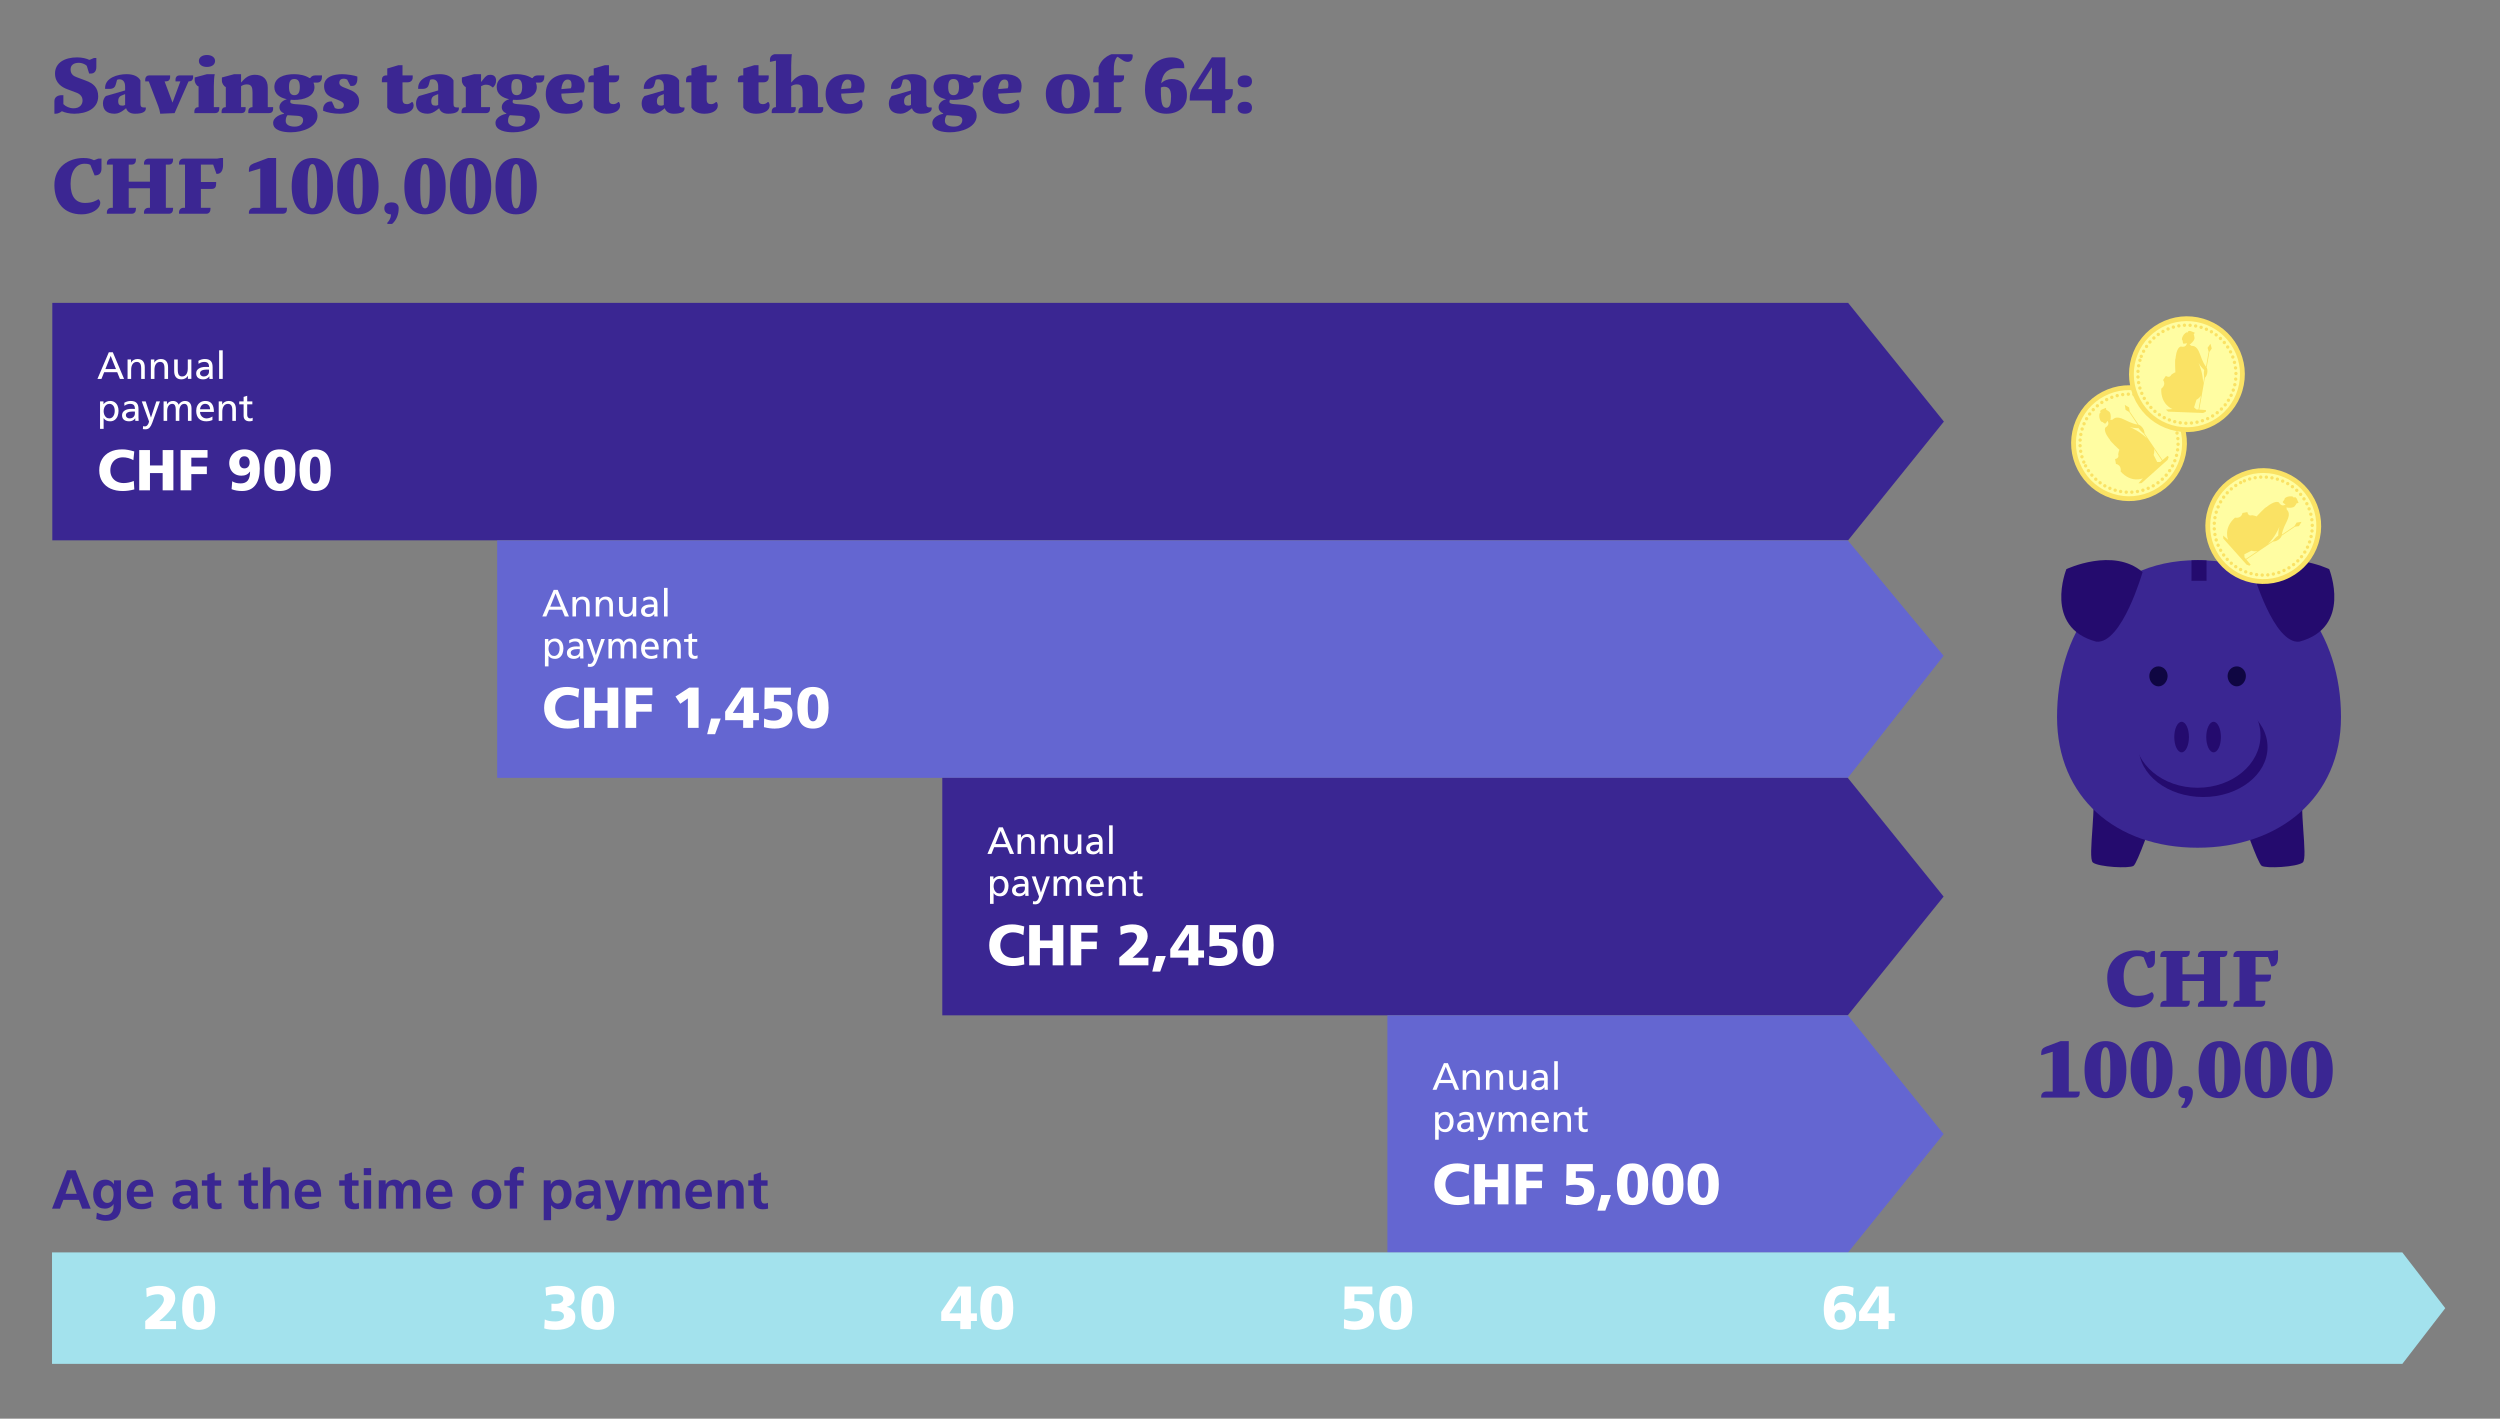 <?xml version="1.0" encoding="UTF-8"?>
<svg id="Ebene_1" data-name="Ebene 1" xmlns="http://www.w3.org/2000/svg" xmlns:xlink="http://www.w3.org/1999/xlink" viewBox="0 0 3172 1800">
  <rect x="0" y="0" width="3172" height="1800" fill="#808080" stroke="none"/>
  <defs>
    <clipPath id="clippath">
      <rect x="66" y="68.81" width="3036.57" height="1661.69" fill="none" stroke-width="0"/>
    </clipPath>
    <clipPath id="clippath-1">
      <rect x="66" y="68.81" width="3036.57" height="1661.69" fill="none" stroke-width="0"/>
    </clipPath>
    <clipPath id="clippath-2">
      <rect x="66" y="68.81" width="3036.57" height="1661.69" fill="none" stroke-width="0"/>
    </clipPath>
  </defs>
  <g clip-path="url(#clippath)">
    <g>
      <path d="M69.02,144.31v-15.96c0-5.35,4.57-7.59,9.15-7.59h2.24v11.38c3.11,3.02,7.69,5.25,12.94,5.25,8.37,0,11.38-5.35,11.38-9.83s-2.34-7.88-7.59-9.92l-12.16-4.57c-6.03-2.33-15.18-7.49-15.18-19.75,0-13.62,12.16-20.53,28.12-20.53,6.13,0,12.16,1.56,15.18,3.11h.78l5.35-2.34h3.02v11.38c0,5.84-3.02,8.37-6.81,8.37h-2.34l-3.02-9.83c-2.24-2.34-6.81-3.79-9.83-3.79-6.91,0-10.7,3.02-10.7,8.37,0,6.03,3.79,8.47,7.59,9.83l12.16,4.57c8.66,3.21,15.28,8.37,15.28,19.75,0,15.96-15.28,22.09-30.46,22.09-6.03,0-12.16-1.56-15.18-3.02h-.78c-1.56,1.46-4.57,3.02-7.59,3.02h-1.56Z" fill="#3b2692" stroke-width="0"/>
      <path d="M130.61,130.98c0-4.18,1.95-7.59,3.79-9.15l24.33-7.1v-5.06c0-5.64-2.63-9.05-7.2-9.05-1.17,0-2.24.29-3.02.68l-1.56,5.74c-.78,3.41-3.02,5.74-7.98,5.74h-5.64v-1.17c0-12.94,15.96-17.51,27.34-17.51,8.37,0,14.79,2.72,17.51,7.98v28.9c0,3.79.68,5.35,4.48,5.35h2.34v1.46c0,3.79-3.79,6.52-13.72,6.52-6.81,0-10.22-3.41-11.29-7.01l-3.11,2.43c-3.41,2.63-7.2,4.57-11.38,4.57-10.7,0-14.89-5.35-14.89-13.33ZM156.5,134l2.24-.78v-13.82l-3.41,1.36c-3.41,1.07-5.35,3.41-5.35,7.59,0,4.57,1.95,5.64,4.96,5.64h1.56Z" fill="#3b2692" stroke-width="0"/>
      <path d="M222.67,101.3c0-3.79,2.24-5.64,4.96-5.64h17.42v1.85c0,4.18-2.24,5.74-5.25,5.74h-.58l-17.71,40.28-18.2.78c-.78-6.13-4.18-13.72-4.96-15.96l-9.63-25.1h-4.48v-1.95c0-3.79,2.34-5.64,4.96-5.64h26.66v1.85c0,4.18-2.34,5.74-5.35,5.74h-1.56v.39l9.93,26.56,9.83-26.56v-.39h-6.03v-1.95Z" fill="#3b2692" stroke-width="0"/>
      <path d="M246.61,141.59c0-3.79,2.33-5.64,4.96-5.64h.39v-26.27c-2.63-.68-4.96-4.57-4.96-7.98v-3.41l15.57-4.18h9.92c-.78,2.33-1.17,10.7-1.17,15.18v26.66h6.91v1.85c0,4.18-2.34,5.74-5.35,5.74h-26.27v-1.95ZM252.35,77.36c0-4.57,4.18-7.59,10.22-7.59s10.31,3.02,10.31,7.59-4.18,7.59-10.31,7.59-10.22-3.02-10.22-7.59Z" fill="#3b2692" stroke-width="0"/>
      <path d="M281.15,141.59c0-3.79,2.33-5.64,4.96-5.64h.39v-25.49c-2.24-.78-4.96-4.57-4.96-7.98v-4.18l15.57-4.18h8.76v10.31h.39c4.96-6.13,9.93-9.54,17.13-9.54,10.61,0,16.35,5.74,16.35,16.35v24.72h6.81v1.85c0,4.18-2.24,5.74-5.25,5.74h-26.27v-1.95c0-3.79,2.24-5.64,4.96-5.64h.39v-18.68c0-6.42-1.17-10.22-7.3-10.22-3.11,0-5.84,1.26-7.2,2.33v26.56h5.74v1.85c0,4.18-2.34,5.74-5.35,5.74h-25.1v-1.95Z" fill="#3b2692" stroke-width="0"/>
      <path d="M346.54,156.08c0-7.59,9.54-11,13.72-11.77v-.68c-3.6-1.17-5.74-4.28-5.74-7.69,0-4.96,4.57-8.76,9.15-9.92v-.2c-8.56-1.85-15.57-6.52-15.57-15.37,0-12.16,12.16-16.35,25.4-16.35,6.71,0,14.01,1.56,19.17,4.96h.97c1.17-1.95,3.11-3.41,6.52-3.41h8.37v1.46c0,4.18-1.56,7.69-6.13,7.69h-4.67c.78,1.65,1.27,3.6,1.27,5.64,0,12.16-13.72,16.35-25.49,16.35-1.56,0-3.11,0-4.67-.19-.29.78-.58,1.85-.58,2.53,0,2.24,3.02,2.72,6.42,3.02l10.61.78c10.31.68,17.52,4.87,17.52,14.01,0,14.11-18.59,20.92-33.86,20.92-9.05,0-22.38-1.95-22.38-11.77ZM364.84,146.16c-1.17,1.27-2.34,3.5-2.34,7.3,0,4.48,4.18,7.2,11.38,7.2s10.7-3.79,10.7-8.37c0-3.02-1.95-5.06-7.3-5.35l-12.46-.78ZM380.41,110.45c0-6.81-1.95-10.22-6.91-10.22s-6.81,3.02-6.81,10.22c0,6.81,1.95,10.31,6.81,10.31s6.91-3.5,6.91-10.31Z" fill="#3b2692" stroke-width="0"/>
      <path d="M409.99,140.52v-2.33c0-4.87,3.79-9.44,9.54-9.44h1.56l3.79,8.37c1.07.29,2.24,1.07,4.87,1.07,4.18,0,6.52-1.46,6.52-5.25,0-3.5-5.45-5.25-8.37-6.52l-5.74-2.24c-7.78-3.11-11-7.98-11-15.18,0-11.87,12.94-14.89,23.16-14.89,5.35,0,15.67,1.56,19.07,3.02v3.11c0,4.57-1.95,8.76-6.13,8.76h-2.63l-4.18-8.08c-1.56-.68-3.02-1.07-4.18-1.07-3.02,0-5.74,1.07-5.74,5.25,0,3.5,3.5,4.96,6.52,6.13l3.02,1.17c6.81,2.53,15.57,6.03,15.57,15.96s-8.37,15.96-24.33,15.96c-7.98,0-16.74-1.56-21.31-3.79Z" fill="#3b2692" stroke-width="0"/>
      <path d="M484.53,101.3c0-3.41,1.85-5.64,5.64-5.64h1.17v-8.76l14.11-4.18h5.25v12.94h12.94v2.63c0,3.02-1.85,6.13-6.42,6.13h-6.52v21.6c0,4.57,1.95,6.13,5.74,6.13,2.24,0,4.57-1.17,6.03-2.72h.78c1.17,1.17,1.56,3.11,1.56,4.57,0,6.13-6.91,10.31-17.13,10.31-9.54,0-14.79-4.57-16.35-7.98v-31.92h-6.81v-3.11Z" fill="#3b2692" stroke-width="0"/>
      <path d="M527.83,130.98c0-4.18,1.95-7.59,3.79-9.15l24.33-7.1v-5.06c0-5.64-2.63-9.05-7.2-9.05-1.17,0-2.24.29-3.02.68l-1.56,5.74c-.78,3.41-3.02,5.74-7.98,5.74h-5.64v-1.17c0-12.94,15.96-17.51,27.34-17.51,8.37,0,14.79,2.72,17.51,7.98v28.9c0,3.79.68,5.35,4.48,5.35h2.34v1.46c0,3.79-3.79,6.52-13.72,6.52-6.81,0-10.22-3.41-11.29-7.01l-3.11,2.43c-3.41,2.63-7.2,4.57-11.38,4.57-10.7,0-14.89-5.35-14.89-13.33ZM553.72,134l2.24-.78v-13.82l-3.41,1.36c-3.41,1.07-5.35,3.41-5.35,7.59,0,4.57,1.95,5.64,4.96,5.64h1.56Z" fill="#3b2692" stroke-width="0"/>
      <path d="M585.64,141.59c0-3.79,2.33-5.64,4.96-5.64h.39v-25.49c-2.24-.78-4.96-4.57-4.96-7.98v-4.18l15.57-4.18h8.76v9.54h.39l2.34-3.02c3.6-4.77,5.64-5.74,9.05-5.74,4.96,0,7.3,3.02,7.3,7.2s-1.56,6.52-3.79,8.76h-.78c-2.34-2.24-4.57-3.41-8.37-3.41-2.14,0-4.57.97-6.13,1.95v26.56h11.38v1.85c0,4.18-2.24,5.74-5.25,5.74h-30.85v-1.95Z" fill="#3b2692" stroke-width="0"/>
      <path d="M628.65,156.08c0-7.59,9.54-11,13.72-11.77v-.68c-3.6-1.17-5.74-4.28-5.74-7.69,0-4.96,4.57-8.76,9.15-9.92v-.2c-8.56-1.85-15.57-6.52-15.57-15.37,0-12.16,12.16-16.35,25.4-16.35,6.71,0,14.01,1.56,19.17,4.96h.97c1.17-1.95,3.11-3.41,6.52-3.41h8.37v1.46c0,4.18-1.56,7.69-6.13,7.69h-4.67c.78,1.65,1.27,3.6,1.27,5.64,0,12.16-13.72,16.35-25.49,16.35-1.56,0-3.11,0-4.67-.19-.29.78-.58,1.85-.58,2.53,0,2.24,3.02,2.72,6.42,3.02l10.61.78c10.31.68,17.52,4.87,17.52,14.01,0,14.11-18.59,20.92-33.86,20.92-9.05,0-22.38-1.95-22.38-11.77ZM646.94,146.16c-1.17,1.27-2.34,3.5-2.34,7.3,0,4.48,4.18,7.2,11.38,7.2s10.7-3.79,10.7-8.37c0-3.02-1.95-5.06-7.3-5.35l-12.46-.78ZM662.51,110.45c0-6.81-1.95-10.22-6.91-10.22s-6.81,3.02-6.81,10.22c0,6.81,1.95,10.31,6.81,10.31s6.91-3.5,6.91-10.31Z" fill="#3b2692" stroke-width="0"/>
      <path d="M692.48,119.21c0-16.74,11.38-25.1,27.73-25.1,14.89,0,21.7,5.74,21.7,14.5,0,3.02-.39,6.03-1.56,8.66l-28.12,1.56v.39c0,7.59,3.79,12.94,11.48,12.94,5.25,0,9.83-1.95,12.84-5.35h1.17c1.17,1.95,1.56,3.41,1.56,5.74,0,6.42-6.91,11.77-20.92,11.77-14.79,0-25.88-7.59-25.88-25.1ZM712.24,113.08l12.16-1.07c.78-1.95.78-3.02.78-4.57,0-3.79-1.17-6.52-4.96-6.52-4.18,0-7.2,4.18-7.98,12.16Z" fill="#3b2692" stroke-width="0"/>
      <path d="M746.49,101.3c0-3.41,1.85-5.64,5.64-5.64h1.17v-8.76l14.11-4.18h5.25v12.94h12.94v2.63c0,3.02-1.85,6.13-6.42,6.13h-6.52v21.6c0,4.57,1.95,6.13,5.74,6.13,2.24,0,4.57-1.17,6.03-2.72h.78c1.17,1.17,1.56,3.11,1.56,4.57,0,6.13-6.91,10.31-17.13,10.31-9.54,0-14.79-4.57-16.35-7.98v-31.92h-6.81v-3.11Z" fill="#3b2692" stroke-width="0"/>
      <path d="M814.12,130.98c0-4.18,1.95-7.59,3.79-9.15l24.33-7.1v-5.06c0-5.64-2.63-9.05-7.2-9.05-1.17,0-2.24.29-3.02.68l-1.56,5.74c-.78,3.41-3.02,5.74-7.98,5.74h-5.64v-1.17c0-12.94,15.96-17.51,27.34-17.51,8.37,0,14.79,2.72,17.51,7.98v28.9c0,3.79.68,5.35,4.48,5.35h2.34v1.46c0,3.79-3.79,6.52-13.72,6.52-6.81,0-10.22-3.41-11.29-7.01l-3.11,2.43c-3.41,2.63-7.2,4.57-11.38,4.57-10.7,0-14.89-5.35-14.89-13.33ZM840,134l2.24-.78v-13.82l-3.41,1.36c-3.41,1.07-5.35,3.41-5.35,7.59,0,4.57,1.95,5.64,4.96,5.64h1.56Z" fill="#3b2692" stroke-width="0"/>
      <path d="M870.46,101.3c0-3.41,1.85-5.64,5.64-5.64h1.17v-8.76l14.11-4.18h5.25v12.94h12.94v2.63c0,3.02-1.85,6.13-6.42,6.13h-6.52v21.6c0,4.57,1.95,6.13,5.74,6.13,2.24,0,4.57-1.17,6.03-2.72h.78c1.17,1.17,1.56,3.11,1.56,4.57,0,6.13-6.91,10.31-17.13,10.31-9.54,0-14.79-4.57-16.35-7.98v-31.92h-6.81v-3.11Z" fill="#3b2692" stroke-width="0"/>
      <path d="M936.25,101.3c0-3.41,1.85-5.64,5.64-5.64h1.17v-8.76l14.11-4.18h5.25v12.94h12.94v2.63c0,3.02-1.85,6.13-6.42,6.13h-6.52v21.6c0,4.57,1.95,6.13,5.74,6.13,2.24,0,4.57-1.17,6.03-2.72h.78c1.17,1.17,1.56,3.11,1.56,4.57,0,6.13-6.91,10.31-17.13,10.31-9.54,0-14.79-4.57-16.35-7.98v-31.92h-6.81v-3.11Z" fill="#3b2692" stroke-width="0"/>
      <path d="M979.16,141.59c0-3.79,2.34-5.64,4.96-5.64h.39v-58.97l-7.59,1.56v-2.63c0-3.79,1.85-6.33,6.42-7.3l9.54-1.85h12.16c-.78,3.41-1.17,11.38-1.17,16.35v21.31h.39c4.96-6.13,9.92-9.54,17.12-9.54,10.61,0,16.35,5.74,16.35,16.35v24.72h6.81v1.85c0,4.18-2.24,5.74-5.25,5.74h-26.27v-1.95c0-3.79,2.24-5.64,4.96-5.64h.39v-18.68c0-6.42-1.17-10.22-7.3-10.22-3.11,0-5.84,1.26-7.2,2.33v26.56h5.74v1.85c0,4.18-2.34,5.74-5.35,5.74h-25.11v-1.95Z" fill="#3b2692" stroke-width="0"/>
      <path d="M1047.57,119.21c0-16.74,11.38-25.1,27.73-25.1,14.89,0,21.7,5.74,21.7,14.5,0,3.02-.39,6.03-1.56,8.66l-28.12,1.56v.39c0,7.59,3.79,12.94,11.48,12.94,5.25,0,9.83-1.95,12.84-5.35h1.17c1.17,1.95,1.56,3.41,1.56,5.74,0,6.42-6.91,11.77-20.92,11.77-14.79,0-25.88-7.59-25.88-25.1ZM1067.32,113.08l12.16-1.07c.78-1.95.78-3.02.78-4.57,0-3.79-1.17-6.52-4.96-6.52-4.18,0-7.2,4.18-7.98,12.16Z" fill="#3b2692" stroke-width="0"/>
      <path d="M1127.75,130.98c0-4.18,1.95-7.59,3.79-9.15l24.33-7.1v-5.06c0-5.64-2.63-9.05-7.2-9.05-1.17,0-2.24.29-3.02.68l-1.56,5.74c-.78,3.41-3.02,5.74-7.98,5.74h-5.64v-1.17c0-12.94,15.96-17.51,27.34-17.51,8.37,0,14.79,2.72,17.51,7.98v28.9c0,3.79.68,5.35,4.48,5.35h2.33v1.46c0,3.79-3.79,6.52-13.72,6.52-6.81,0-10.22-3.41-11.29-7.01l-3.11,2.43c-3.41,2.63-7.2,4.57-11.38,4.57-10.7,0-14.89-5.35-14.89-13.33ZM1153.63,134l2.24-.78v-13.82l-3.41,1.36c-3.41,1.07-5.35,3.41-5.35,7.59,0,4.57,1.95,5.64,4.96,5.64h1.56Z" fill="#3b2692" stroke-width="0"/>
      <path d="M1182.93,156.08c0-7.59,9.54-11,13.72-11.77v-.68c-3.6-1.17-5.74-4.28-5.74-7.69,0-4.96,4.57-8.76,9.15-9.92v-.2c-8.56-1.85-15.57-6.52-15.57-15.37,0-12.16,12.16-16.35,25.4-16.35,6.71,0,14.01,1.56,19.17,4.96h.97c1.17-1.95,3.11-3.41,6.52-3.41h8.37v1.46c0,4.18-1.56,7.69-6.13,7.69h-4.67c.78,1.65,1.26,3.6,1.26,5.64,0,12.16-13.72,16.35-25.49,16.35-1.56,0-3.11,0-4.67-.19-.29.78-.58,1.85-.58,2.53,0,2.24,3.02,2.72,6.42,3.02l10.61.78c10.31.68,17.51,4.87,17.51,14.01,0,14.11-18.58,20.92-33.86,20.92-9.05,0-22.38-1.95-22.38-11.77ZM1201.22,146.16c-1.17,1.27-2.33,3.5-2.33,7.3,0,4.48,4.18,7.2,11.38,7.2s10.7-3.79,10.7-8.37c0-3.02-1.95-5.06-7.3-5.35l-12.46-.78ZM1216.79,110.45c0-6.81-1.95-10.22-6.91-10.22s-6.81,3.02-6.81,10.22c0,6.81,1.95,10.31,6.81,10.31s6.91-3.5,6.91-10.31Z" fill="#3b2692" stroke-width="0"/>
      <path d="M1246.76,119.21c0-16.74,11.38-25.1,27.73-25.1,14.89,0,21.7,5.74,21.7,14.5,0,3.02-.39,6.03-1.56,8.66l-28.12,1.56v.39c0,7.59,3.79,12.94,11.48,12.94,5.25,0,9.83-1.95,12.84-5.35h1.17c1.17,1.95,1.56,3.41,1.56,5.74,0,6.42-6.91,11.77-20.92,11.77-14.79,0-25.88-7.59-25.88-25.1ZM1266.52,113.08l12.16-1.07c.78-1.95.78-3.02.78-4.57,0-3.79-1.17-6.52-4.96-6.52-4.18,0-7.2,4.18-7.98,12.16Z" fill="#3b2692" stroke-width="0"/>
      <path d="M1326.95,118.82c0-14.4,8.76-24.71,27.44-24.71s28.41,9.15,28.41,25.49-9.83,24.72-28.12,24.72-27.73-7.98-27.73-25.49ZM1363.05,119.59c0-10.61-1.85-18.68-8.66-18.68-5.74,0-7.69,7.69-7.69,17.9s1.17,18.59,7.98,18.59c5.74,0,8.37-7.59,8.37-17.81Z" fill="#3b2692" stroke-width="0"/>
      <path d="M1387.08,101.3c0-3.41,1.85-5.64,5.64-5.64h1.17v-9.93c3.41-12.16,15.57-18.97,27.34-18.97,3.41,0,8.08.39,10.7,1.17l5.25,1.46v1.56c0,4.57-2.24,7.59-6.42,7.59-2.63,0-4.96-1.17-6.42-2.24l-6.13-4.18h-.39c-1.85,1.07-4.57,6.42-4.57,15.18v8.37h12.94v2.63c0,3.02-1.85,6.13-6.42,6.13h-6.52v31.53h9.54v1.85c0,4.18-2.34,5.74-5.35,5.74h-28.9v-1.95c0-3.79,2.34-5.64,4.96-5.64h.39v-31.53h-6.81v-3.11Z" fill="#3b2692" stroke-width="0"/>
      <path d="M1452.77,113.85c0-27.73,15.28-41.06,33.86-41.06,9.15,0,15.96,3.79,15.96,11.48v2.24h-8.37c-9.83,0-18.68,3.41-20.82,18.97h.29c3.02-3.41,8.37-5.25,12.94-5.25,11,0,19.36,6.03,19.36,20.14,0,15.57-11,23.94-26.18,23.94s-27.05-9.54-27.05-30.46ZM1472.91,113.46c0,19.07,1.95,23.26,7.3,23.26,4.18,0,5.64-5.35,5.64-14.5,0-9.83-3.79-12.16-9.15-12.16-1.56,0-2.92.58-3.79.97v2.43Z" fill="#3b2692" stroke-width="0"/>
      <path d="M1537.62,143.53v-15.96h-28.12v-2.63c0-4.57,1.07-10.31,4.57-15.28l23.55-36.88h17.03v40.28h9.54v3.89c0,6.81-4.57,10.61-9.15,10.61h-.39v15.96h-17.03ZM1537.62,85.34l-17.51,27.73h17.51v-27.73Z" fill="#3b2692" stroke-width="0"/>
      <path d="M1570.32,103.25c0-5.35,3.79-7.59,9.15-7.59s9.05,2.24,9.05,7.59-3.79,7.59-9.05,7.59-9.15-2.24-9.15-7.59ZM1570.32,136.72c0-5.35,3.79-7.59,9.15-7.59s9.05,2.24,9.05,7.59-3.79,7.59-9.05,7.59-9.15-2.33-9.15-7.59Z" fill="#3b2692" stroke-width="0"/>
    </g>
    <g>
      <path d="M69.02,234.72c0-22.77,17.9-34.25,36.88-34.25,6.81,0,9.93,1.17,12.94,2.72h.78l4.96-1.95h4.18v12.94c0,5.35-3.11,8.37-7.98,8.37h-.78l-5.35-13.33c-1.56-.78-3.02-1.46-7.59-1.46-9.54,0-17.52,8.66-17.52,25.4,0,15.67,6.13,24.33,18.29,24.33,9.05,0,13.62-2.63,16.74-4.57h.68c.78.78,1.95,2.33,1.95,4.18,0,7.98-10.61,14.89-23.55,14.89-22.48,0-34.64-14.89-34.64-37.27Z" fill="#3b2692" stroke-width="0"/>
      <path d="M182.67,271.21v-1.56c0-3.7,2.34-6.03,6.13-6.03h1.46v-24.72h-26.95v24.72h9.15v1.46c0,3.11-1.46,6.13-5.35,6.13h-31.53v-1.56c0-3.7,2.24-6.03,6.03-6.03h1.56v-54.78h-7.59v-1.46c0-3.7,2.24-6.13,6.03-6.13h30.85v1.56c0,3.02-1.46,6.03-5.35,6.03h-3.79v21.7h26.95v-21.7h-7.59v-1.46c0-3.7,2.34-6.13,6.13-6.13h30.75v1.56c0,3.02-1.36,6.03-5.35,6.03h-3.79v54.78h9.15v1.46c0,3.11-1.36,6.13-5.35,6.13h-31.53Z" fill="#3b2692" stroke-width="0"/>
      <path d="M227.15,271.21v-1.56c0-3.7,2.24-6.03,6.03-6.03h1.56v-54.78h-7.59v-1.46c0-3.7,2.24-6.13,6.03-6.13h42.23l4.57-.78h3.02v9.15c0,5.35-1.85,11-7.59,11h-.78l-4.18-11.77h-15.57v22.09h19.36v2.24c0,4.18-1.46,6.52-5.64,6.52h-13.72v23.94h12.16v1.46c0,3.11-1.46,6.13-5.35,6.13h-34.54Z" fill="#3b2692" stroke-width="0"/>
      <path d="M315.8,271.21v-1.56c0-3.79,3.02-6.03,6.81-6.03h7.59v-49.82l-13.72,4.18h-.68v-1.85c0-4.57,1.46-6.91,6.03-8.76l18.29-6.91h10.22v63.15h13.72v1.46c0,3.89-1.56,6.13-5.74,6.13h-42.52Z" fill="#3b2692" stroke-width="0"/>
      <path d="M370.1,236.66c0-21.7,8.37-36.2,26.27-36.2s26.17,14.5,26.17,36.2-8.37,35.32-26.17,35.32-26.27-13.72-26.27-35.32ZM402.4,236.66c0-12.94,0-28.51-6.03-28.51s-6.13,15.57-6.13,28.51,0,27.73,6.13,27.73,6.03-14.89,6.03-27.73Z" fill="#3b2692" stroke-width="0"/>
      <path d="M427.9,236.66c0-21.7,8.37-36.2,26.27-36.2s26.17,14.5,26.17,36.2-8.37,35.32-26.17,35.32-26.27-13.72-26.27-35.32ZM460.2,236.66c0-12.94,0-28.51-6.03-28.51s-6.13,15.57-6.13,28.51,0,27.73,6.13,27.73,6.03-14.89,6.03-27.73Z" fill="#3b2692" stroke-width="0"/>
      <path d="M491.44,284.15v-1.56c2.24-2.24,4.57-6.03,4.57-9.83v-.78c-4.96-.19-8.37-2.63-8.37-7.59,0-5.35,3.79-7.59,9.15-7.59s9.05,2.24,9.05,7.59c0,7.98-3.02,15.18-8.37,19.75h-6.03Z" fill="#3b2692" stroke-width="0"/>
      <path d="M513.04,236.66c0-21.7,8.37-36.2,26.27-36.2s26.17,14.5,26.17,36.2-8.37,35.32-26.17,35.32-26.27-13.72-26.27-35.32ZM545.35,236.66c0-12.94,0-28.51-6.03-28.51s-6.13,15.57-6.13,28.51,0,27.73,6.13,27.73,6.03-14.89,6.03-27.73Z" fill="#3b2692" stroke-width="0"/>
      <path d="M570.85,236.66c0-21.7,8.37-36.2,26.27-36.2s26.17,14.5,26.17,36.2-8.37,35.32-26.17,35.32-26.27-13.72-26.27-35.32ZM603.15,236.66c0-12.94,0-28.51-6.03-28.51s-6.13,15.57-6.13,28.51,0,27.73,6.13,27.73,6.03-14.89,6.03-27.73Z" fill="#3b2692" stroke-width="0"/>
      <path d="M628.65,236.66c0-21.7,8.37-36.2,26.27-36.2s26.17,14.5,26.17,36.2-8.37,35.32-26.17,35.32-26.27-13.72-26.27-35.32ZM660.95,236.66c0-12.94,0-28.51-6.03-28.51s-6.13,15.57-6.13,28.51,0,27.73,6.13,27.73,6.03-14.89,6.03-27.73Z" fill="#3b2692" stroke-width="0"/>
    </g>
  </g>
  <g>
    <path d="M2673.65,1240.47c0-23.06,18.13-34.69,37.35-34.69,6.9,0,10.05,1.18,13.11,2.76h.79l5.03-1.97h4.24v13.11c0,5.42-3.15,8.47-8.08,8.47h-.79l-5.42-13.5c-1.58-.79-3.05-1.48-7.69-1.48-9.66,0-17.74,8.77-17.74,25.72,0,15.87,6.21,24.63,18.53,24.63,9.16,0,13.8-2.66,16.95-4.63h.69c.79.79,1.97,2.36,1.97,4.24,0,8.08-10.74,15.08-23.85,15.08-22.76,0-35.08-15.08-35.08-37.74Z" fill="#3a2692" stroke-width="0"/>
    <path d="M2788.74,1277.42v-1.58c0-3.75,2.37-6.11,6.21-6.11h1.48v-25.03h-27.3v25.03h9.26v1.48c0,3.15-1.48,6.21-5.42,6.21h-31.93v-1.58c0-3.75,2.27-6.11,6.11-6.11h1.58v-55.48h-7.69v-1.48c0-3.75,2.27-6.21,6.11-6.21h31.24v1.58c0,3.05-1.48,6.11-5.42,6.11h-3.84v21.97h27.3v-21.97h-7.69v-1.48c0-3.75,2.37-6.21,6.21-6.21h31.14v1.58c0,3.05-1.38,6.11-5.42,6.11h-3.84v55.48h9.26v1.48c0,3.15-1.38,6.21-5.42,6.21h-31.93Z" fill="#3a2692" stroke-width="0"/>
    <path d="M2833.77,1277.42v-1.58c0-3.75,2.27-6.11,6.11-6.11h1.58v-55.48h-7.69v-1.48c0-3.75,2.27-6.21,6.11-6.21h42.77l4.63-.79h3.05v9.26c0,5.42-1.87,11.14-7.69,11.14h-.79l-4.24-11.92h-15.77v22.37h19.61v2.27c0,4.24-1.48,6.6-5.71,6.6h-13.89v24.24h12.32v1.48c0,3.15-1.48,6.21-5.42,6.21h-34.98Z" fill="#3a2692" stroke-width="0"/>
  </g>
  <g>
    <path d="M2589.87,1392.6v-1.58c0-3.84,3.05-6.11,6.9-6.11h7.69v-50.45l-13.89,4.24h-.69v-1.87c0-4.63,1.48-7,6.11-8.87l18.53-7h10.35v63.95h13.89v1.48c0,3.94-1.58,6.21-5.81,6.21h-43.06Z" fill="#3a2692" stroke-width="0"/>
    <path d="M2644.86,1357.62c0-21.97,8.47-36.66,26.61-36.66s26.51,14.68,26.51,36.66-8.47,35.77-26.51,35.77-26.61-13.89-26.61-35.77ZM2677.57,1357.62c0-13.11,0-28.87-6.11-28.87s-6.21,15.77-6.21,28.87,0,28.08,6.21,28.08,6.11-15.08,6.11-28.08Z" fill="#3a2692" stroke-width="0"/>
    <path d="M2703.39,1357.62c0-21.97,8.47-36.66,26.61-36.66s26.51,14.68,26.51,36.66-8.47,35.77-26.51,35.77-26.61-13.89-26.61-35.77ZM2736.1,1357.62c0-13.11,0-28.87-6.11-28.87s-6.21,15.77-6.21,28.87,0,28.08,6.21,28.08,6.11-15.08,6.11-28.08Z" fill="#3a2692" stroke-width="0"/>
    <path d="M2767.73,1405.71v-1.58c2.27-2.27,4.63-6.11,4.63-9.95v-.79c-5.03-.2-8.47-2.66-8.47-7.69,0-5.42,3.84-7.69,9.26-7.69s9.16,2.27,9.16,7.69c0,8.08-3.05,15.37-8.47,20h-6.11Z" fill="#3a2692" stroke-width="0"/>
    <path d="M2789.6,1357.62c0-21.97,8.47-36.66,26.61-36.66s26.51,14.68,26.51,36.66-8.47,35.77-26.51,35.77-26.61-13.89-26.61-35.77ZM2822.32,1357.62c0-13.11,0-28.87-6.11-28.87s-6.21,15.77-6.21,28.87,0,28.08,6.21,28.08,6.11-15.08,6.11-28.08Z" fill="#3a2692" stroke-width="0"/>
    <path d="M2848.13,1357.62c0-21.97,8.47-36.66,26.61-36.66s26.51,14.68,26.51,36.66-8.47,35.77-26.51,35.77-26.61-13.89-26.61-35.77ZM2880.85,1357.62c0-13.11,0-28.87-6.11-28.87s-6.21,15.77-6.21,28.87,0,28.08,6.21,28.08,6.11-15.08,6.11-28.08Z" fill="#3a2692" stroke-width="0"/>
    <path d="M2906.66,1357.62c0-21.97,8.47-36.66,26.61-36.66s26.51,14.68,26.51,36.66-8.47,35.77-26.51,35.77-26.61-13.89-26.61-35.77ZM2939.38,1357.62c0-13.11,0-28.87-6.11-28.87s-6.21,15.77-6.21,28.87,0,28.08,6.21,28.08,6.11-15.08,6.11-28.08Z" fill="#3a2692" stroke-width="0"/>
  </g>
  <polygon points="66.36 384.26 66.36 685.54 2344.87 685.54 2466.41 534.9 2344.87 384.26 66.36 384.26" fill="#3a2692" stroke-width="0"/>
  <polygon points="2344.51 986.98 630.81 986.98 630.81 685.69 2344.51 685.69 2466.05 832.07 2344.51 986.98" fill="#6466d1" stroke-width="0"/>
  <polygon points="2344.51 1288.22 1195.57 1288.22 1195.57 986.98 2344.51 986.98 2466.05 1137.58 2344.51 1288.22" fill="#3a2692" stroke-width="0"/>
  <polygon points="2344.51 1589.51 1760.32 1589.51 1760.32 1288.22 2344.51 1288.22 2466.05 1438.86 2344.51 1589.51" fill="#6466d1" stroke-width="0"/>
  <polygon points="66 1589.08 66 1730.5 3048.09 1730.5 3102.57 1659.82 3048.09 1589.08 66 1589.08" fill="#a3e2ed" stroke-width="0"/>
  <g clip-path="url(#clippath-1)">
    <g>
      <path d="M84.96,1484.81h11.01l19.1,48.72h-10.8l-4.18-11.17h-19.72l-4.25,11.17h-10.1l18.96-48.72ZM90.32,1494.58h-.14l-7.04,20.1h14.22l-7.04-20.1Z" fill="#3a2692" stroke-width="0"/>
      <path d="M153.46,1497.58v32.45c0,1.16-.05,2.35-.14,3.56-.14,1.21-.35,2.37-.63,3.49-.6,2.28-1.63,4.3-3.07,6.07-1.35,1.77-3.28,3.16-5.78,4.19-2.46,1.07-5.58,1.63-9.34,1.67-3.76.05-7.9-.77-12.4-2.44l.77-7.96c1.53.79,3.28,1.49,5.23,2.09,1.95.65,3.69,1,5.23,1.05,2.55-.05,4.6-.49,6.13-1.33,1.44-.88,2.51-2,3.21-3.35.7-1.4,1.14-2.91,1.32-4.54.09-1.63.14-3.21.14-4.75h-.14c-.88,1.58-2.28,2.91-4.18,3.98-1.95,1.16-4.27,1.75-6.97,1.75-5.25-.09-8.99-1.93-11.22-5.51-2.32-3.44-3.46-7.65-3.42-12.63-.05-4.56,1.16-8.77,3.62-12.63,2.42-3.86,6.27-5.86,11.57-6,4.74-.05,8.41,1.86,11.01,5.72h.14v-4.89h8.92ZM135.9,1526.27c2.93-.05,5.04-1.16,6.34-3.35,1.25-2.09,1.88-4.68,1.88-7.75s-.6-5.79-1.81-7.89c-1.3-2.14-3.3-3.23-5.99-3.28-3.11.09-5.27,1.28-6.48,3.56-1.3,2.28-1.93,4.89-1.88,7.82,0,2.61.67,5.03,2.02,7.26.7,1.07,1.53,1.93,2.51,2.58.98.7,2.11,1.05,3.42,1.05Z" fill="#3a2692" stroke-width="0"/>
      <path d="M191.86,1531.5c-3.3,1.91-7.41,2.86-12.33,2.86-12.36-.19-18.61-6.4-18.75-18.63,0-5.35,1.39-9.84,4.18-13.47,2.79-3.58,6.94-5.42,12.47-5.51,6.55.05,11.08,2.07,13.59,6.07,2.37,4,3.53,9.21,3.48,15.63h-24.81c.23,2.89,1.28,5.09,3.14,6.63,1.86,1.63,4.23,2.44,7.11,2.44,2.28,0,4.41-.37,6.41-1.12,1.95-.65,3.79-1.49,5.51-2.51v7.61ZM185.59,1512.03c-.09-2.37-.72-4.35-1.88-5.93-1.21-1.63-3.11-2.47-5.71-2.51-2.56.05-4.53.84-5.92,2.37-1.39,1.58-2.18,3.61-2.37,6.07h15.89Z" fill="#3a2692" stroke-width="0"/>
      <path d="M222.8,1499.47c4-1.77,8.15-2.68,12.47-2.72,10.45-.14,15.61,4.91,15.47,15.15v4.61c0,3.49.05,6.49.14,9,.09,2.65.23,5.33.42,8.03h-8.22c-.28-2.19-.42-3.98-.42-5.37h-.14c-1.11,1.95-2.67,3.47-4.67,4.54-2.04,1.12-4.18,1.68-6.41,1.68-3.25-.05-6.11-.98-8.57-2.79-2.6-1.81-3.93-4.44-3.97-7.89,0-2.7.6-4.89,1.81-6.56,1.12-1.67,2.55-2.91,4.32-3.7,1.86-.88,3.83-1.47,5.92-1.75,2.14-.23,4.18-.35,6.13-.35h5.16c0-2.88-.65-4.91-1.95-6.07-1.3-1.12-3.35-1.67-6.13-1.67-4.09.05-7.78,1.35-11.08,3.91l-.28-8.03ZM227.82,1523.13c0,1.49.58,2.58,1.74,3.28,1.07.75,2.46,1.12,4.18,1.12,2.88-.05,5.06-1.12,6.55-3.21,1.35-2.09,2-4.56,1.95-7.4h-5.65c-.56,0-1.12.05-1.67.14-1.21.14-2.35.42-3.41.84-1.07.42-1.93,1.05-2.58,1.88-.74.84-1.12,1.95-1.12,3.35Z" fill="#3a2692" stroke-width="0"/>
      <path d="M263.02,1504.42h-6.9v-6.84h6.9v-7.19l9.34-3v10.19h8.29v6.84h-8.29v16.75c-.05,1.58.25,2.93.91,4.05.6,1.21,1.77,1.84,3.48,1.88,1.77,0,3.18-.33,4.25-.98l.28,7.4c-1.86.56-4.16.84-6.9.84-7.53-.19-11.31-4.07-11.36-11.66v-18.29Z" fill="#3a2692" stroke-width="0"/>
      <path d="M309.5,1504.42h-6.9v-6.84h6.9v-7.19l9.34-3v10.19h8.29v6.84h-8.29v16.75c-.05,1.58.25,2.93.91,4.05.6,1.21,1.77,1.84,3.48,1.88,1.77,0,3.18-.33,4.25-.98l.28,7.4c-1.86.56-4.16.84-6.9.84-7.53-.19-11.31-4.07-11.36-11.66v-18.29Z" fill="#3a2692" stroke-width="0"/>
      <path d="M333.54,1481.18h9.34v21.29h.14c2.51-3.72,6.27-5.63,11.29-5.72,4.23.05,7.34,1.37,9.34,3.98,1.9,2.61,2.86,5.98,2.86,10.12v22.68h-9.34v-19.19c0-1.16-.02-2.35-.07-3.56-.05-1.21-.28-2.3-.7-3.28-.33-1.07-.91-1.93-1.74-2.58-.88-.6-2.07-.91-3.55-.91-1.67,0-3.02.4-4.04,1.19-1.02.79-1.86,1.79-2.51,3-.6,1.21-1.02,2.49-1.25,3.84-.28,1.4-.42,2.7-.42,3.91v17.59h-9.34v-52.34Z" fill="#3a2692" stroke-width="0"/>
      <path d="M404.9,1531.5c-3.3,1.91-7.41,2.86-12.33,2.86-12.36-.19-18.61-6.4-18.75-18.63,0-5.35,1.39-9.84,4.18-13.47,2.79-3.58,6.94-5.42,12.47-5.51,6.55.05,11.08,2.07,13.59,6.07,2.37,4,3.53,9.21,3.48,15.63h-24.81c.23,2.89,1.28,5.09,3.14,6.63,1.86,1.63,4.23,2.44,7.11,2.44,2.28,0,4.41-.37,6.41-1.12,1.95-.65,3.79-1.49,5.51-2.51v7.61ZM398.63,1512.03c-.09-2.37-.72-4.35-1.88-5.93-1.21-1.63-3.11-2.47-5.71-2.51-2.56.05-4.53.84-5.92,2.37-1.39,1.58-2.18,3.61-2.37,6.07h15.89Z" fill="#3a2692" stroke-width="0"/>
      <path d="M437.31,1504.42h-6.9v-6.84h6.9v-7.19l9.34-3v10.19h8.29v6.84h-8.29v16.75c-.05,1.58.25,2.93.91,4.05.6,1.21,1.77,1.84,3.48,1.88,1.77,0,3.18-.33,4.25-.98l.28,7.4c-1.86.56-4.16.84-6.9.84-7.53-.19-11.31-4.07-11.36-11.66v-18.29Z" fill="#3a2692" stroke-width="0"/>
      <path d="M461.56,1482.09h9.34v8.93h-9.34v-8.93ZM461.56,1497.58h9.34v35.94h-9.34v-35.94Z" fill="#3a2692" stroke-width="0"/>
      <path d="M480.59,1497.58h8.71v5.03h.14c1.53-2.19,3.25-3.72,5.16-4.61,1.9-.84,3.74-1.26,5.51-1.26,5.02-.05,8.55,2.07,10.59,6.35,1.16-2.19,2.79-3.79,4.88-4.82,2-1.02,4.11-1.54,6.34-1.54,4.37.05,7.39,1.37,9.06,3.98,1.58,2.61,2.35,5.98,2.3,10.12v22.68h-9.34v-21.43c.05-1.81-.16-3.58-.63-5.3-.33-.84-.84-1.51-1.53-2.02-.74-.51-1.81-.77-3.21-.77-1.53,0-2.74.4-3.62,1.19-.98.79-1.7,1.81-2.16,3.07-.46,1.21-.77,2.49-.91,3.84-.19,1.44-.28,2.77-.28,3.98v17.45h-9.34v-21.43c.05-1.81-.16-3.58-.63-5.3-.33-.84-.84-1.51-1.53-2.02-.74-.51-1.81-.77-3.21-.77-1.53,0-2.74.4-3.62,1.19-.98.79-1.7,1.81-2.16,3.07-.46,1.21-.77,2.49-.91,3.84-.19,1.44-.28,2.77-.28,3.98v17.45h-9.34v-35.94Z" fill="#3a2692" stroke-width="0"/>
      <path d="M571.46,1531.5c-3.3,1.91-7.41,2.86-12.33,2.86-12.36-.19-18.61-6.4-18.75-18.63,0-5.35,1.39-9.84,4.18-13.47,2.79-3.58,6.94-5.42,12.47-5.51,6.55.05,11.08,2.07,13.59,6.07,2.37,4,3.53,9.21,3.48,15.63h-24.81c.23,2.89,1.28,5.09,3.14,6.63,1.86,1.63,4.23,2.44,7.11,2.44,2.28,0,4.41-.37,6.41-1.12,1.95-.65,3.79-1.49,5.51-2.51v7.61ZM565.19,1512.03c-.09-2.37-.72-4.35-1.88-5.93-1.21-1.63-3.11-2.47-5.71-2.51-2.56.05-4.53.84-5.92,2.37-1.39,1.58-2.18,3.61-2.37,6.07h15.89Z" fill="#3a2692" stroke-width="0"/>
      <path d="M598.5,1515.8c.05-6,1.86-10.68,5.44-14.03,3.48-3.3,7.92-4.98,13.31-5.03,5.48.05,9.97,1.72,13.45,5.03,3.53,3.35,5.32,8.03,5.37,14.03,0,5.26-1.63,9.63-4.88,13.12-3.25,3.54-7.9,5.35-13.94,5.44-5.95-.09-10.55-1.91-13.8-5.44-3.3-3.49-4.95-7.86-4.95-13.12ZM608.26,1514.68c0,.7.05,1.4.14,2.09.09.79.21,1.54.35,2.23.28,1.49.74,2.84,1.39,4.05.7,1.21,1.63,2.16,2.79,2.86,1.11.79,2.55,1.19,4.32,1.19s3.32-.37,4.53-1.12c1.16-.7,2.09-1.65,2.79-2.86.7-1.21,1.16-2.56,1.39-4.05.23-1.44.35-2.91.35-4.4,0-2.88-.72-5.37-2.16-7.47-1.53-2.09-3.83-3.16-6.9-3.21-2.97.05-5.2,1.14-6.69,3.28-1.53,2.09-2.3,4.56-2.3,7.4Z" fill="#3a2692" stroke-width="0"/>
      <path d="M646.8,1504.42h-6.9v-6.84h6.9v-5.03c0-3.67,1-6.63,3-8.86,1.9-2.19,4.71-3.3,8.43-3.35,2.55.05,4.83.3,6.83.77l-.77,7.75c-.42-.32-.93-.63-1.53-.91-.6-.23-1.44-.35-2.51-.35-1.53.05-2.6.61-3.21,1.67-.6,1.12-.91,2.4-.91,3.84v4.47h8.15v6.84h-8.15v29.1h-9.34v-29.1Z" fill="#3a2692" stroke-width="0"/>
      <path d="M689.87,1497.58h8.92v5.09h.14c2-3.81,5.71-5.79,11.15-5.93,5.44.09,9.34,1.95,11.71,5.58,2.28,3.63,3.39,8,3.35,13.12.05,5.07-1.07,9.45-3.35,13.12-2.37,3.77-6.34,5.7-11.92,5.79-1.95,0-3.76-.35-5.44-1.05-1.72-.7-3.42-2-5.09-3.91h-.14v18.77h-9.34v-50.6ZM707.64,1504c-2.97.09-5.11,1.37-6.41,3.84-1.3,2.37-1.95,4.91-1.95,7.61-.05,2.7.58,5.26,1.88,7.68.65,1.12,1.49,2.05,2.51,2.79,1.02.79,2.3,1.19,3.83,1.19s2.83-.39,3.9-1.19c1.02-.74,1.81-1.67,2.37-2.79.6-1.21,1.05-2.49,1.32-3.84.19-1.35.28-2.63.28-3.84,0-2.61-.51-5.14-1.53-7.61-.56-1.16-1.35-2.09-2.37-2.79-1.02-.7-2.3-1.05-3.83-1.05Z" fill="#3a2692" stroke-width="0"/>
      <path d="M734.05,1499.47c4-1.77,8.15-2.68,12.47-2.72,10.45-.14,15.61,4.91,15.47,15.15v4.61c0,3.49.05,6.49.14,9,.09,2.65.23,5.33.42,8.03h-8.22c-.28-2.19-.42-3.98-.42-5.37h-.14c-1.11,1.95-2.67,3.47-4.67,4.54-2.04,1.12-4.18,1.68-6.41,1.68-3.25-.05-6.11-.98-8.57-2.79-2.6-1.81-3.93-4.44-3.97-7.89,0-2.7.6-4.89,1.81-6.56,1.12-1.67,2.55-2.91,4.32-3.7,1.86-.88,3.83-1.47,5.92-1.75,2.14-.23,4.18-.35,6.13-.35h5.16c0-2.88-.65-4.91-1.95-6.07-1.3-1.12-3.35-1.67-6.13-1.67-4.09.05-7.78,1.35-11.08,3.91l-.28-8.03ZM739.07,1523.13c0,1.49.58,2.58,1.74,3.28,1.07.75,2.46,1.12,4.18,1.12,2.88-.05,5.06-1.12,6.55-3.21,1.35-2.09,2-4.56,1.95-7.4h-5.65c-.56,0-1.12.05-1.67.14-1.21.14-2.35.42-3.41.84-1.07.42-1.93,1.05-2.58,1.88-.74.84-1.12,1.95-1.12,3.35Z" fill="#3a2692" stroke-width="0"/>
      <path d="M786.11,1523.83h.14l8.64-26.24h9.48l-13.45,35.66c-.7,1.95-1.42,3.86-2.16,5.72-.74,1.91-1.65,3.6-2.72,5.09-1.02,1.49-2.32,2.67-3.9,3.56-1.67.93-3.72,1.4-6.13,1.4-2.23,0-4.44-.33-6.62-.98l.63-6.91c1.07.42,2.67.63,4.81.63,1.9-.05,3.39-.65,4.46-1.81,1.07-1.16,1.6-2.7,1.6-4.61l-13.73-37.76h10.31l8.64,26.24Z" fill="#3a2692" stroke-width="0"/>
      <path d="M809.8,1497.58h8.71v5.03h.14c1.53-2.19,3.25-3.72,5.16-4.61,1.9-.84,3.74-1.26,5.51-1.26,5.02-.05,8.55,2.07,10.59,6.35,1.16-2.19,2.79-3.79,4.88-4.82,2-1.02,4.11-1.54,6.34-1.54,4.37.05,7.39,1.37,9.06,3.98,1.58,2.61,2.35,5.98,2.3,10.12v22.68h-9.34v-21.43c.05-1.81-.16-3.58-.63-5.3-.33-.84-.84-1.51-1.53-2.02-.74-.51-1.81-.77-3.21-.77-1.53,0-2.74.4-3.62,1.19-.98.79-1.7,1.81-2.16,3.07-.46,1.21-.77,2.49-.91,3.84-.19,1.44-.28,2.77-.28,3.98v17.45h-9.34v-21.43c.05-1.81-.16-3.58-.63-5.3-.33-.84-.84-1.51-1.53-2.02-.74-.51-1.81-.77-3.21-.77-1.53,0-2.74.4-3.62,1.19-.98.79-1.7,1.81-2.16,3.07-.46,1.21-.77,2.49-.91,3.84-.19,1.44-.28,2.77-.28,3.98v17.45h-9.34v-35.94Z" fill="#3a2692" stroke-width="0"/>
      <path d="M900.68,1531.5c-3.3,1.91-7.41,2.86-12.33,2.86-12.36-.19-18.61-6.4-18.75-18.63,0-5.35,1.39-9.84,4.18-13.47,2.79-3.58,6.94-5.42,12.47-5.51,6.55.05,11.08,2.07,13.59,6.07,2.37,4,3.53,9.21,3.48,15.63h-24.81c.23,2.89,1.28,5.09,3.14,6.63,1.86,1.63,4.23,2.44,7.11,2.44,2.28,0,4.41-.37,6.41-1.12,1.95-.65,3.79-1.49,5.51-2.51v7.61ZM894.41,1512.03c-.09-2.37-.72-4.35-1.88-5.93-1.21-1.63-3.11-2.47-5.71-2.51-2.56.05-4.53.84-5.92,2.37-1.39,1.58-2.18,3.61-2.37,6.07h15.89Z" fill="#3a2692" stroke-width="0"/>
      <path d="M910.65,1497.58h8.85v4.89h.14c2.97-3.86,6.9-5.77,11.78-5.72,4.23.05,7.34,1.37,9.34,3.98,1.9,2.61,2.86,5.98,2.86,10.12v22.68h-9.34v-19.19c0-1.16-.02-2.35-.07-3.56-.05-1.21-.28-2.3-.7-3.28-.33-1.07-.91-1.93-1.74-2.58-.88-.6-2.07-.91-3.55-.91-1.67,0-3.02.4-4.04,1.19-1.02.79-1.86,1.79-2.51,3-.6,1.21-1.02,2.49-1.25,3.84-.28,1.4-.42,2.7-.42,3.91v17.59h-9.34v-35.94Z" fill="#3a2692" stroke-width="0"/>
      <path d="M956.29,1504.42h-6.9v-6.84h6.9v-7.19l9.34-3v10.19h8.29v6.84h-8.29v16.75c-.05,1.58.25,2.93.91,4.05.6,1.21,1.77,1.84,3.49,1.88,1.76,0,3.18-.33,4.25-.98l.28,7.4c-1.86.56-4.16.84-6.9.84-7.53-.19-11.31-4.07-11.36-11.66v-18.29Z" fill="#3a2692" stroke-width="0"/>
    </g>
  </g>
  <g>
    <path d="M200.67,1661.25c4.85-5.06,7.28-9.16,7.28-12.31,0-2.17-.67-3.84-2.01-5.03-1.34-1.19-3.23-1.78-5.65-1.78-2.17,0-4.61.35-7.31,1.04-2.71.7-4.99,1.59-6.85,2.67l-.54-11.22c5.88-2.12,11.25-3.17,16.1-3.17,6.45,0,11.51,1.39,15.17,4.18,3.66,2.79,5.5,6.68,5.5,11.69,0,8.21-6.79,17.83-20.36,28.87h21.37v10.22h-39.09v-10.3c4.75-4.08,8.26-7.15,10.53-9.21,2.27-2.06,4.23-3.95,5.88-5.65Z" fill="#fff" stroke-width="0"/>
    <path d="M231.1,1659.39c0-9.86,1.74-16.98,5.23-21.37,3.48-4.39,8.73-6.58,15.75-6.58s12.4,2.22,15.83,6.66c3.43,4.44,5.15,11.53,5.15,21.29s-1.73,16.91-5.19,21.33c-3.46,4.41-8.72,6.62-15.79,6.62s-12.27-2.19-15.75-6.58c-3.48-4.39-5.23-11.51-5.23-21.36ZM259.12,1659.39c0-6.71-.57-11.42-1.7-14.13-1.14-2.71-2.92-4.06-5.34-4.06s-4.21,1.34-5.34,4.03c-1.14,2.68-1.7,7.41-1.7,14.17s.58,11.48,1.74,14.17,2.93,4.02,5.3,4.02,4.21-1.34,5.34-4.02c1.13-2.68,1.7-7.41,1.7-14.17Z" fill="#fff" stroke-width="0"/>
  </g>
  <g>
    <path d="M729.93,1670.54c0,5.68-2.22,9.9-6.66,12.66-4.44,2.76-10.14,4.14-17.11,4.14s-12.13-.62-15.64-1.86l.7-11.38c2.94,1.7,7.35,2.55,13.24,2.55,3.1,0,5.71-.57,7.86-1.7,2.14-1.13,3.21-2.86,3.21-5.19,0-1.96-.83-3.48-2.48-4.57-1.65-1.08-4.15-1.63-7.51-1.63-1.65,0-3.61.05-5.88.16v-9.6c.88.1,2.68.16,5.42.16,2.94,0,5.28-.55,7.01-1.66,1.73-1.11,2.59-2.54,2.59-4.3,0-4.13-3.12-6.19-9.37-6.19-2.32,0-4.59.18-6.81.54-2.22.36-4.1.9-5.65,1.62l-.7-10.6c2.63-.77,5.17-1.34,7.62-1.7,2.45-.36,5.12-.54,8.01-.54,6.76,0,12,1.25,15.71,3.75,3.72,2.5,5.57,6.18,5.57,11.03,0,2.94-.86,5.43-2.59,7.47-1.73,2.04-4.17,3.5-7.31,4.37v.16c3.41.72,6.05,2.14,7.93,4.26,1.88,2.12,2.83,4.8,2.83,8.05Z" fill="#fff" stroke-width="0"/>
    <path d="M737.36,1659.39c0-9.86,1.74-16.98,5.23-21.37,3.48-4.39,8.73-6.58,15.75-6.58s12.4,2.22,15.83,6.66c3.43,4.44,5.15,11.53,5.15,21.29s-1.73,16.91-5.19,21.33c-3.46,4.41-8.72,6.62-15.79,6.62s-12.27-2.19-15.75-6.58c-3.48-4.39-5.23-11.51-5.23-21.36ZM765.38,1659.39c0-6.71-.57-11.42-1.7-14.13-1.14-2.71-2.92-4.06-5.34-4.06s-4.21,1.34-5.34,4.03c-1.14,2.68-1.7,7.41-1.7,14.17s.58,11.48,1.74,14.17,2.93,4.02,5.3,4.02,4.21-1.34,5.34-4.02c1.13-2.68,1.7-7.41,1.7-14.17Z" fill="#fff" stroke-width="0"/>
  </g>
  <g>
    <path d="M1194.23,1676.11v-11.46l21.67-32.28h15.95v33.98h7.66v9.75h-7.66v10.3h-13.47v-10.3h-24.15ZM1204.45,1666.36h14.86v-22.84h-.16l-14.71,22.84Z" fill="#fff" stroke-width="0"/>
    <path d="M1243.69,1659.39c0-9.86,1.74-16.98,5.23-21.37,3.48-4.39,8.73-6.58,15.75-6.58s12.4,2.22,15.83,6.66c3.43,4.44,5.15,11.53,5.15,21.29s-1.73,16.91-5.19,21.33c-3.46,4.41-8.72,6.62-15.79,6.62s-12.27-2.19-15.75-6.58c-3.48-4.39-5.23-11.51-5.23-21.36ZM1271.72,1659.39c0-6.71-.57-11.42-1.7-14.13-1.14-2.71-2.92-4.06-5.34-4.06s-4.21,1.34-5.34,4.03c-1.14,2.68-1.7,7.41-1.7,14.17s.58,11.48,1.74,14.17,2.93,4.02,5.3,4.02,4.21-1.34,5.34-4.02c1.13-2.68,1.7-7.41,1.7-14.17Z" fill="#fff" stroke-width="0"/>
  </g>
  <g>
    <path d="M1718.53,1676.65c3.56,0,6.27-.75,8.13-2.24,1.86-1.5,2.79-3.64,2.79-6.43,0-2.63-1.11-4.61-3.33-5.92-2.22-1.32-5.14-1.97-8.75-1.97-4.44,0-8.33.44-11.69,1.32l.39-29.03h35.22v9.75h-22.84v8.98c.36-.05,1.03-.12,2.01-.19.98-.08,1.81-.12,2.48-.12,3.72,0,7.11.58,10.18,1.74s5.55,2.99,7.43,5.5c1.88,2.5,2.83,5.67,2.83,9.48,0,6.4-2.08,11.3-6.23,14.71-4.15,3.41-10.02,5.11-17.61,5.11-4.54,0-9.34-.65-14.4-1.93l.23-11.69c3.97,1.96,8.36,2.94,13.16,2.94Z" fill="#fff" stroke-width="0"/>
    <path d="M1749.95,1659.39c0-9.86,1.74-16.98,5.23-21.37,3.48-4.39,8.73-6.58,15.75-6.58s12.4,2.22,15.83,6.66c3.43,4.44,5.15,11.53,5.15,21.29s-1.73,16.91-5.19,21.33c-3.46,4.41-8.72,6.62-15.79,6.62s-12.27-2.19-15.75-6.58c-3.48-4.39-5.23-11.51-5.23-21.36ZM1777.98,1659.39c0-6.71-.57-11.42-1.7-14.13-1.14-2.71-2.92-4.06-5.34-4.06s-4.21,1.34-5.34,4.03c-1.14,2.68-1.7,7.41-1.7,14.17s.58,11.48,1.74,14.17,2.93,4.02,5.3,4.02,4.21-1.34,5.34-4.02c1.13-2.68,1.7-7.41,1.7-14.17Z" fill="#fff" stroke-width="0"/>
  </g>
  <g>
    <path d="M2339.66,1641.66c-4.33,0-7.52,1.28-9.56,3.83-2.04,2.55-3.08,6.57-3.13,12.04h.15c2.58-3.66,6.48-5.5,11.69-5.5,3.15,0,5.95.72,8.4,2.17,2.45,1.45,4.36,3.46,5.73,6.04,1.37,2.58,2.05,5.52,2.05,8.82s-.88,6.5-2.63,9.29c-1.75,2.79-4.18,4.98-7.28,6.58-3.1,1.6-6.55,2.4-10.37,2.4-6.76,0-11.91-2.26-15.44-6.77-3.54-4.51-5.3-10.8-5.3-18.85,0-9.7,1.99-17.17,5.96-22.41,3.97-5.24,9.96-7.86,17.96-7.86,5.11,0,9.75.83,13.93,2.48l-.85,10.61c-1.29-.88-2.9-1.57-4.84-2.09-1.94-.52-4.09-.77-6.46-.77ZM2341.52,1670.38c0-2.58-.58-4.66-1.74-6.23s-2.88-2.36-5.15-2.36-3.95.76-5.19,2.28c-1.24,1.52-1.86,3.42-1.86,5.69s.62,4.35,1.86,5.92c1.24,1.58,2.97,2.36,5.19,2.36s3.86-.74,5.07-2.21,1.82-3.29,1.82-5.46Z" fill="#fff" stroke-width="0"/>
    <path d="M2358.78,1676.11v-11.46l21.67-32.28h15.95v33.98h7.66v9.75h-7.66v10.3h-13.47v-10.3h-24.15ZM2369,1666.36h14.86v-22.84h-.16l-14.71,22.84Z" fill="#fff" stroke-width="0"/>
  </g>
  <g>
    <path d="M132.17,472.24l-3.44,8.51h-5.08l14.42-33.77h5.08l14.27,33.77h-5.27l-3.44-8.51h-16.55ZM147.16,468.27l-6.73-16.74-6.72,16.74h13.45Z" fill="#fff" stroke-width="0"/>
    <path d="M173.72,459.18c-2.35,0-4.16.9-5.42,2.71-1.26,1.81-1.89,4.27-1.89,7.4v11.47h-4.55v-24.67h4.4v3.92h.1c.74-1.42,1.84-2.52,3.29-3.31,1.45-.79,3.05-1.19,4.79-1.19,3.06,0,5.37.9,6.92,2.71,1.55,1.81,2.32,4.4,2.32,7.79v14.76h-4.55v-13.35c0-3.03-.48-5.16-1.43-6.39-.95-1.23-2.28-1.84-3.99-1.84Z" fill="#fff" stroke-width="0"/>
    <path d="M203.28,459.18c-2.35,0-4.16.9-5.42,2.71-1.26,1.81-1.89,4.27-1.89,7.4v11.47h-4.55v-24.67h4.4v3.92h.1c.74-1.42,1.84-2.52,3.29-3.31,1.45-.79,3.05-1.19,4.79-1.19,3.06,0,5.37.9,6.92,2.71,1.55,1.81,2.32,4.4,2.32,7.79v14.76h-4.55v-13.35c0-3.03-.48-5.16-1.43-6.39-.95-1.23-2.28-1.84-3.99-1.84Z" fill="#fff" stroke-width="0"/>
    <path d="M238.31,476.83c-.61,1.32-1.65,2.4-3.12,3.24-1.47.84-3.12,1.26-4.96,1.26-3.06,0-5.37-.9-6.92-2.71-1.55-1.81-2.32-4.42-2.32-7.84v-14.71h4.55v12.43c0,3.58.47,6,1.4,7.26.94,1.26,2.27,1.89,4.02,1.89,2.29,0,4.08-.89,5.37-2.66,1.29-1.77,1.94-4.26,1.94-7.45v-11.47h4.55v24.67h-4.4v-3.92h-.1Z" fill="#fff" stroke-width="0"/>
    <path d="M265.6,477.56c-.87,1.23-1.97,2.16-3.29,2.81-1.32.64-2.79.97-4.4.97-2.87,0-5.09-.66-6.65-1.98-1.56-1.32-2.35-3.22-2.35-5.71s1.09-4.54,3.27-5.97c2.18-1.43,5.02-2.15,8.54-2.15,1.65,0,3.14.03,4.5.1,0-2.26-.48-3.89-1.43-4.91-.95-1.02-2.51-1.52-4.67-1.52-1.26,0-2.52.22-3.8.65-1.27.44-2.4,1.06-3.36,1.86l-.24-3.87c2.61-1.55,5.32-2.32,8.13-2.32,3.39,0,5.89.82,7.5,2.47,1.61,1.65,2.42,4.21,2.42,7.69v10.84c0,1.81.06,3.23.19,4.26h-4.26v-3.19h-.1ZM262.26,468.9c-2.65,0-4.73.4-6.24,1.21s-2.27,1.98-2.27,3.53c0,1.16.46,2.12,1.38,2.88.92.76,2.01,1.14,3.27,1.14,2.1,0,3.76-.6,4.98-1.79,1.23-1.19,1.84-2.76,1.84-4.69v-2.18c-.23,0-.63-.02-1.21-.05s-1.16-.05-1.74-.05Z" fill="#fff" stroke-width="0"/>
    <path d="M282.58,444.47v36.29h-4.55v-36.29h4.55Z" fill="#fff" stroke-width="0"/>
  </g>
  <g>
    <path d="M131.29,509.3v3.48h.1c.87-1.26,2.05-2.25,3.53-2.97,1.48-.73,3.1-1.09,4.84-1.09,2.23,0,4.14.55,5.76,1.64,1.61,1.1,2.83,2.59,3.65,4.48.82,1.89,1.23,4.01,1.23,6.36s-.39,4.64-1.16,6.65-1.96,3.64-3.56,4.86-3.56,1.84-5.88,1.84c-3.84,0-6.58-1.32-8.22-3.97h-.1v13.55h-4.55v-34.83h4.35ZM145.57,521.49c0-3-.64-5.27-1.91-6.8-1.27-1.53-2.88-2.3-4.81-2.3-1.55,0-2.88.44-3.99,1.31-1.11.87-1.95,2.02-2.52,3.43-.56,1.42-.85,2.94-.85,4.55,0,1.52.27,2.98.8,4.4s1.35,2.57,2.44,3.46c1.1.89,2.44,1.33,4.02,1.33,1.39,0,2.6-.43,3.63-1.28,1.03-.85,1.82-2,2.37-3.43.55-1.43.82-2.99.82-4.67Z" fill="#fff" stroke-width="0"/>
    <path d="M171.55,530.78c-.87,1.23-1.97,2.16-3.29,2.81-1.32.64-2.79.97-4.4.97-2.87,0-5.09-.66-6.65-1.98-1.56-1.32-2.35-3.22-2.35-5.71s1.09-4.54,3.27-5.97c2.18-1.43,5.02-2.15,8.54-2.15,1.65,0,3.14.03,4.5.1,0-2.26-.48-3.89-1.43-4.91-.95-1.02-2.51-1.52-4.67-1.52-1.26,0-2.52.22-3.8.65-1.27.44-2.4,1.06-3.36,1.86l-.24-3.87c2.61-1.55,5.32-2.32,8.13-2.32,3.39,0,5.89.82,7.5,2.47,1.61,1.65,2.42,4.21,2.42,7.69v10.84c0,1.81.06,3.23.19,4.26h-4.26v-3.19h-.1ZM168.21,522.12c-2.65,0-4.73.4-6.24,1.21s-2.27,1.98-2.27,3.53c0,1.16.46,2.12,1.38,2.88.92.76,2.01,1.14,3.27,1.14,2.1,0,3.76-.6,4.98-1.79,1.23-1.19,1.84-2.76,1.84-4.69v-2.18c-.23,0-.63-.02-1.21-.05s-1.16-.05-1.74-.05Z" fill="#fff" stroke-width="0"/>
    <path d="M183.69,541.04c1.39,0,2.55-.59,3.48-1.77.94-1.18,1.58-2.61,1.94-4.28,0-.26-.1-.65-.31-1.16-.21-.52-.33-.84-.36-.97l-8.56-23.56h4.98l6.63,20.42h.1l6.77-20.42h4.6l-9.77,27.09c-.94,2.64-2.05,4.69-3.34,6.14-1.29,1.45-3.11,2.18-5.47,2.18-.84,0-1.54-.05-2.1-.14-.56-.1-.9-.16-.99-.19l.29-3.73c.77.26,1.48.39,2.13.39Z" fill="#fff" stroke-width="0"/>
    <path d="M234.01,512.4c-2.1,0-3.7.86-4.81,2.56-1.11,1.71-1.67,3.92-1.67,6.63v12.39h-4.55v-14.8c0-2.1-.36-3.75-1.09-4.96-.73-1.21-1.83-1.81-3.31-1.81-2.06,0-3.66.86-4.79,2.56-1.13,1.71-1.69,3.9-1.69,6.58v12.43h-4.55v-24.67h4.26v3.58h.1c.9-1.45,1.98-2.51,3.24-3.17,1.26-.66,2.79-.99,4.6-.99,1.58,0,3,.42,4.26,1.26,1.26.84,2.18,2.02,2.76,3.53.68-1.45,1.74-2.61,3.19-3.48,1.45-.87,2.95-1.31,4.5-1.31,2.77,0,4.89.81,6.34,2.42,1.45,1.61,2.18,3.95,2.18,7.02v15.82h-4.55v-14.8c0-2.13-.37-3.79-1.11-4.98-.74-1.19-1.84-1.79-3.29-1.79Z" fill="#fff" stroke-width="0"/>
    <path d="M261.78,534.56c-4.16,0-7.34-1.15-9.53-3.46-2.19-2.31-3.29-5.6-3.29-9.89,0-2.45.48-4.62,1.45-6.51.97-1.89,2.33-3.35,4.09-4.4,1.76-1.05,3.77-1.57,6.02-1.57,7.26,0,10.89,4.64,10.89,13.93h-17.61c0,1.61.38,3.04,1.14,4.28.76,1.24,1.75,2.21,2.98,2.9,1.23.69,2.56,1.04,4.02,1.04,1.26,0,2.64-.25,4.14-.75,1.5-.5,2.65-1.07,3.46-1.72v4.55c-1.61.65-3,1.07-4.16,1.28s-2.35.32-3.58.32ZM260.38,512.4c-1.81,0-3.29.61-4.45,1.84s-1.87,2.9-2.13,5.03h12.77c-.03-2.03-.6-3.68-1.69-4.96-1.1-1.27-2.6-1.91-4.5-1.91Z" fill="#fff" stroke-width="0"/>
    <path d="M289.36,512.4c-2.35,0-4.16.9-5.42,2.71-1.26,1.81-1.89,4.27-1.89,7.4v11.47h-4.55v-24.67h4.4v3.92h.1c.74-1.42,1.84-2.52,3.29-3.31,1.45-.79,3.05-1.19,4.79-1.19,3.06,0,5.37.9,6.92,2.71,1.55,1.81,2.32,4.4,2.32,7.79v14.76h-4.55v-13.35c0-3.03-.48-5.16-1.43-6.39-.95-1.23-2.28-1.84-3.99-1.84Z" fill="#fff" stroke-width="0"/>
    <path d="M316.64,534.56c-2.48,0-4.36-.62-5.64-1.86-1.27-1.24-1.91-2.99-1.91-5.25v-14.47h-5.56v-3.68h5.56v-5.71l4.55-1.45v7.16h6.53v3.68h-6.53v13.59c0,1.19.34,2.21,1.02,3.05.68.84,1.61,1.26,2.81,1.26,1.13,0,2.16-.29,3.1-.87v3.87c-1.61.45-2.92.68-3.92.68Z" fill="#fff" stroke-width="0"/>
  </g>
  <g>
    <path d="M155.35,623c-5.52,0-10.49-.99-14.93-2.96-4.44-1.98-7.97-4.94-10.58-8.89-2.61-3.95-3.92-8.73-3.92-14.35s1.18-10.2,3.55-14.2c2.37-4,5.73-7.08,10.1-9.22,4.37-2.15,9.55-3.22,15.56-3.22,2.49,0,4.95.23,7.39.7,2.44.46,5.05,1.11,7.83,1.94l-1.1,11.05c-4.34-2.39-8.76-3.59-13.25-3.59-3.17,0-5.97.7-8.38,2.09-2.42,1.39-4.29,3.34-5.64,5.86-1.34,2.51-2.01,5.38-2.01,8.6s.7,5.98,2.09,8.42c1.39,2.44,3.38,4.33,5.97,5.67,2.59,1.34,5.59,2.01,9,2.01,4,0,8.25-.88,12.74-2.63l.66,10.69c-2.83.73-5.42,1.26-7.76,1.57-2.34.32-4.78.48-7.32.48Z" fill="#fff" stroke-width="0"/>
    <path d="M190.27,600.24v21.89h-13.62v-51.09h13.62v19.54h16.1v-19.54h13.62v51.09h-13.62v-21.89h-16.1Z" fill="#fff" stroke-width="0"/>
    <path d="M263.32,571.03v9.66h-20.57v11.2h19.69v9.66h-19.69v20.57h-13.62v-51.09h34.19Z" fill="#fff" stroke-width="0"/>
    <path d="M306.14,603.53c-3.03,0-5.7-.68-8.02-2.05-2.32-1.37-4.11-3.27-5.38-5.71-1.27-2.44-1.9-5.22-1.9-8.34s.83-6.08,2.49-8.71c1.66-2.64,3.95-4.72,6.88-6.26,2.93-1.54,6.2-2.31,9.81-2.31,6.39,0,11.26,2.13,14.6,6.41,3.34,4.27,5.01,10.24,5.01,17.9,0,9.22-1.9,16.29-5.71,21.19-3.81,4.9-9.42,7.36-16.84,7.36-4.88,0-9.3-.78-13.25-2.34l.81-10.03c2.73,1.81,6.32,2.71,10.76,2.71,4,0,6.98-1.21,8.93-3.62,1.95-2.42,2.95-6.21,3-11.38h-.15c-1.27,1.76-2.79,3.06-4.57,3.92-1.78.85-3.94,1.28-6.48,1.28ZM316.76,586.77c0-2.29-.6-4.17-1.79-5.64-1.2-1.46-2.82-2.2-4.87-2.2s-3.59.67-4.76,2.01c-1.17,1.34-1.76,3.09-1.76,5.23,0,2.49.56,4.46,1.68,5.93,1.12,1.46,2.73,2.2,4.83,2.2s3.67-.71,4.87-2.12c1.2-1.42,1.79-3.22,1.79-5.42Z" fill="#fff" stroke-width="0"/>
    <path d="M335.2,596.58c0-9.32,1.65-16.06,4.94-20.2,3.29-4.15,8.26-6.22,14.9-6.22s11.72,2.1,14.97,6.29c3.25,4.2,4.87,10.91,4.87,20.13s-1.64,15.99-4.9,20.17c-3.27,4.17-8.25,6.26-14.93,6.26s-11.6-2.07-14.9-6.22c-3.29-4.15-4.94-10.88-4.94-20.2ZM361.7,596.58c0-6.34-.54-10.8-1.61-13.36-1.07-2.56-2.76-3.84-5.05-3.84s-3.98,1.27-5.05,3.81c-1.07,2.54-1.61,7-1.61,13.4s.55,10.86,1.65,13.4c1.1,2.54,2.77,3.81,5.01,3.81s3.98-1.27,5.05-3.81c1.07-2.54,1.61-7,1.61-13.4Z" fill="#fff" stroke-width="0"/>
    <path d="M380,596.58c0-9.32,1.65-16.06,4.94-20.2,3.29-4.15,8.26-6.22,14.9-6.22s11.72,2.1,14.97,6.29c3.25,4.2,4.87,10.91,4.87,20.13s-1.64,15.99-4.9,20.17c-3.27,4.17-8.25,6.26-14.93,6.26s-11.6-2.07-14.9-6.22c-3.29-4.15-4.94-10.88-4.94-20.2ZM406.5,596.58c0-6.34-.54-10.8-1.61-13.36-1.07-2.56-2.76-3.84-5.05-3.84s-3.98,1.27-5.05,3.81c-1.07,2.54-1.61,7-1.61,13.4s.55,10.86,1.65,13.4c1.1,2.54,2.77,3.81,5.01,3.81s3.98-1.27,5.05-3.81c1.07-2.54,1.61-7,1.61-13.4Z" fill="#fff" stroke-width="0"/>
  </g>
  <g>
    <path d="M696.62,773.67l-3.44,8.51h-5.08l14.42-33.77h5.08l14.27,33.77h-5.27l-3.44-8.51h-16.55ZM711.62,769.7l-6.73-16.74-6.72,16.74h13.45Z" fill="#fff" stroke-width="0"/>
    <path d="M738.18,760.61c-2.35,0-4.16.9-5.42,2.71-1.26,1.81-1.89,4.27-1.89,7.4v11.47h-4.55v-24.67h4.4v3.92h.1c.74-1.42,1.84-2.52,3.29-3.31,1.45-.79,3.05-1.19,4.79-1.19,3.06,0,5.37.9,6.92,2.71,1.55,1.81,2.32,4.4,2.32,7.79v14.76h-4.55v-13.35c0-3.03-.48-5.16-1.43-6.39-.95-1.23-2.28-1.84-3.99-1.84Z" fill="#fff" stroke-width="0"/>
    <path d="M767.74,760.61c-2.35,0-4.16.9-5.42,2.71-1.26,1.81-1.89,4.27-1.89,7.4v11.47h-4.55v-24.67h4.4v3.92h.1c.74-1.42,1.84-2.52,3.29-3.31,1.45-.79,3.05-1.19,4.79-1.19,3.06,0,5.37.9,6.92,2.71,1.55,1.81,2.32,4.4,2.32,7.79v14.76h-4.55v-13.35c0-3.03-.48-5.16-1.43-6.39-.95-1.23-2.28-1.84-3.99-1.84Z" fill="#fff" stroke-width="0"/>
    <path d="M802.77,778.27c-.61,1.32-1.65,2.4-3.12,3.24-1.47.84-3.12,1.26-4.96,1.26-3.06,0-5.37-.9-6.92-2.71-1.55-1.81-2.32-4.42-2.32-7.84v-14.71h4.55v12.43c0,3.58.47,6,1.4,7.26.94,1.26,2.27,1.89,4.02,1.89,2.29,0,4.08-.89,5.37-2.66,1.29-1.77,1.94-4.26,1.94-7.45v-11.47h4.55v24.67h-4.4v-3.92h-.1Z" fill="#fff" stroke-width="0"/>
    <path d="M830.05,778.99c-.87,1.23-1.97,2.16-3.29,2.81-1.32.64-2.79.97-4.4.97-2.87,0-5.09-.66-6.65-1.98-1.56-1.32-2.35-3.22-2.35-5.71s1.09-4.54,3.27-5.97c2.18-1.43,5.02-2.15,8.54-2.15,1.65,0,3.14.03,4.5.1,0-2.26-.48-3.89-1.43-4.91-.95-1.02-2.51-1.52-4.67-1.52-1.26,0-2.52.22-3.8.65-1.27.44-2.4,1.06-3.36,1.86l-.24-3.87c2.61-1.55,5.32-2.32,8.13-2.32,3.39,0,5.89.82,7.5,2.47,1.61,1.65,2.42,4.21,2.42,7.69v10.84c0,1.81.06,3.23.19,4.26h-4.26v-3.19h-.1ZM826.72,770.33c-2.65,0-4.73.4-6.24,1.21s-2.27,1.98-2.27,3.53c0,1.16.46,2.12,1.38,2.88.92.76,2.01,1.14,3.27,1.14,2.1,0,3.76-.6,4.98-1.79,1.23-1.19,1.84-2.76,1.84-4.69v-2.18c-.23,0-.63-.02-1.21-.05s-1.16-.05-1.74-.05Z" fill="#fff" stroke-width="0"/>
    <path d="M847.04,745.9v36.29h-4.55v-36.29h4.55Z" fill="#fff" stroke-width="0"/>
  </g>
  <g>
    <path d="M695.75,810.73v3.48h.1c.87-1.26,2.05-2.25,3.53-2.97,1.48-.73,3.1-1.09,4.84-1.09,2.23,0,4.14.55,5.76,1.64,1.61,1.1,2.83,2.59,3.65,4.48.82,1.89,1.23,4.01,1.23,6.36s-.39,4.64-1.16,6.65-1.96,3.64-3.56,4.86-3.56,1.84-5.88,1.84c-3.84,0-6.58-1.32-8.22-3.97h-.1v13.55h-4.55v-34.83h4.35ZM710.02,822.93c0-3-.64-5.27-1.91-6.8-1.27-1.53-2.88-2.3-4.81-2.3-1.55,0-2.88.44-3.99,1.31-1.11.87-1.95,2.02-2.52,3.43-.56,1.42-.85,2.94-.85,4.55,0,1.52.27,2.98.8,4.4s1.35,2.57,2.44,3.46c1.1.89,2.44,1.33,4.02,1.33,1.39,0,2.6-.43,3.63-1.28,1.03-.85,1.82-2,2.37-3.43.55-1.43.82-2.99.82-4.67Z" fill="#fff" stroke-width="0"/>
    <path d="M736,832.21c-.87,1.23-1.97,2.16-3.29,2.81-1.32.64-2.79.97-4.4.97-2.87,0-5.09-.66-6.65-1.98-1.56-1.32-2.35-3.22-2.35-5.71s1.09-4.54,3.27-5.97c2.18-1.43,5.02-2.15,8.54-2.15,1.65,0,3.14.03,4.5.1,0-2.26-.48-3.89-1.43-4.91-.95-1.02-2.51-1.52-4.67-1.52-1.26,0-2.52.22-3.8.65-1.27.44-2.4,1.06-3.36,1.86l-.24-3.87c2.61-1.55,5.32-2.32,8.13-2.32,3.39,0,5.89.82,7.5,2.47,1.61,1.65,2.42,4.21,2.42,7.69v10.84c0,1.81.06,3.23.19,4.26h-4.26v-3.19h-.1ZM732.66,823.55c-2.65,0-4.73.4-6.24,1.21s-2.27,1.98-2.27,3.53c0,1.16.46,2.12,1.38,2.88.92.76,2.01,1.14,3.27,1.14,2.1,0,3.76-.6,4.98-1.79,1.23-1.19,1.84-2.76,1.84-4.69v-2.18c-.23,0-.63-.02-1.21-.05s-1.16-.05-1.74-.05Z" fill="#fff" stroke-width="0"/>
    <path d="M748.15,842.47c1.39,0,2.55-.59,3.48-1.77.94-1.18,1.58-2.61,1.94-4.28,0-.26-.1-.65-.31-1.16-.21-.52-.33-.84-.36-.97l-8.56-23.56h4.98l6.63,20.42h.1l6.77-20.42h4.6l-9.77,27.09c-.94,2.64-2.05,4.69-3.34,6.14-1.29,1.45-3.11,2.18-5.47,2.18-.84,0-1.54-.05-2.1-.14-.56-.1-.9-.16-.99-.19l.29-3.73c.77.26,1.48.39,2.13.39Z" fill="#fff" stroke-width="0"/>
    <path d="M798.46,813.83c-2.1,0-3.7.86-4.81,2.56-1.11,1.71-1.67,3.92-1.67,6.63v12.39h-4.55v-14.8c0-2.1-.36-3.75-1.09-4.96-.73-1.21-1.83-1.81-3.31-1.81-2.06,0-3.66.86-4.79,2.56-1.13,1.71-1.69,3.9-1.69,6.58v12.43h-4.55v-24.67h4.26v3.58h.1c.9-1.45,1.98-2.51,3.24-3.17,1.26-.66,2.79-.99,4.6-.99,1.58,0,3,.42,4.26,1.26,1.26.84,2.18,2.02,2.76,3.53.68-1.45,1.74-2.61,3.19-3.48,1.45-.87,2.95-1.31,4.5-1.31,2.77,0,4.89.81,6.34,2.42,1.45,1.61,2.18,3.95,2.18,7.02v15.82h-4.55v-14.8c0-2.13-.37-3.79-1.11-4.98-.74-1.19-1.84-1.79-3.29-1.79Z" fill="#fff" stroke-width="0"/>
    <path d="M826.23,835.99c-4.16,0-7.34-1.15-9.53-3.46-2.19-2.31-3.29-5.6-3.29-9.89,0-2.45.48-4.62,1.45-6.51.97-1.89,2.33-3.35,4.09-4.4,1.76-1.05,3.77-1.57,6.02-1.57,7.26,0,10.89,4.64,10.89,13.93h-17.61c0,1.61.38,3.04,1.14,4.28.76,1.24,1.75,2.21,2.98,2.9,1.23.69,2.56,1.04,4.02,1.04,1.26,0,2.64-.25,4.14-.75,1.5-.5,2.65-1.07,3.46-1.72v4.55c-1.61.65-3,1.07-4.16,1.28s-2.35.32-3.58.32ZM824.83,813.83c-1.81,0-3.29.61-4.45,1.84s-1.87,2.9-2.13,5.03h12.77c-.03-2.03-.6-3.68-1.69-4.96-1.1-1.27-2.6-1.91-4.5-1.91Z" fill="#fff" stroke-width="0"/>
    <path d="M853.81,813.83c-2.35,0-4.16.9-5.42,2.71-1.26,1.81-1.89,4.27-1.89,7.4v11.47h-4.55v-24.67h4.4v3.92h.1c.74-1.42,1.84-2.52,3.29-3.31,1.45-.79,3.05-1.19,4.79-1.19,3.06,0,5.37.9,6.92,2.71,1.55,1.81,2.32,4.4,2.32,7.79v14.76h-4.55v-13.35c0-3.03-.48-5.16-1.43-6.39-.95-1.23-2.28-1.84-3.99-1.84Z" fill="#fff" stroke-width="0"/>
    <path d="M881.1,835.99c-2.48,0-4.36-.62-5.64-1.86-1.27-1.24-1.91-2.99-1.91-5.25v-14.47h-5.56v-3.68h5.56v-5.71l4.55-1.45v7.16h6.53v3.68h-6.53v13.59c0,1.19.34,2.21,1.02,3.05.68.84,1.61,1.26,2.81,1.26,1.13,0,2.16-.29,3.1-.87v3.87c-1.61.45-2.92.68-3.92.68Z" fill="#fff" stroke-width="0"/>
  </g>
  <g>
    <path d="M719.81,924.43c-5.52,0-10.49-.99-14.93-2.96-4.44-1.98-7.97-4.94-10.58-8.89-2.61-3.95-3.92-8.73-3.92-14.35s1.18-10.2,3.55-14.2c2.37-4,5.73-7.08,10.1-9.22,4.37-2.15,9.55-3.22,15.56-3.22,2.49,0,4.95.23,7.39.7,2.44.46,5.05,1.11,7.83,1.94l-1.1,11.05c-4.34-2.39-8.76-3.59-13.25-3.59-3.17,0-5.97.7-8.38,2.09-2.42,1.39-4.29,3.34-5.64,5.86-1.34,2.51-2.01,5.38-2.01,8.6s.7,5.98,2.09,8.42c1.39,2.44,3.38,4.33,5.97,5.67,2.59,1.34,5.59,2.01,9,2.01,4,0,8.25-.88,12.74-2.63l.66,10.69c-2.83.73-5.42,1.26-7.76,1.57-2.34.32-4.78.48-7.32.48Z" fill="#fff" stroke-width="0"/>
    <path d="M754.72,901.67v21.89h-13.62v-51.09h13.62v19.54h16.1v-19.54h13.62v51.09h-13.62v-21.89h-16.1Z" fill="#fff" stroke-width="0"/>
    <path d="M827.78,872.46v9.66h-20.57v11.2h19.69v9.66h-19.69v20.57h-13.62v-51.09h34.19Z" fill="#fff" stroke-width="0"/>
    <path d="M863.13,892.96l-6.08-9.22,17.35-11.27h12v51.09h-13.62v-37.48l-9.66,6.88Z" fill="#fff" stroke-width="0"/>
    <path d="M914.45,911.7l-7.17,19.84h-10.03l4.9-19.84h12.3Z" fill="#fff" stroke-width="0"/>
    <path d="M920.08,913.82v-10.83l20.5-30.53h15.08v32.14h7.25v9.22h-7.25v9.74h-12.74v-9.74h-22.84ZM929.75,904.6h14.05v-21.59h-.15l-13.91,21.59Z" fill="#fff" stroke-width="0"/>
    <path d="M981.94,914.33c3.37,0,5.93-.71,7.69-2.12s2.64-3.44,2.64-6.08c0-2.49-1.05-4.36-3.15-5.6-2.1-1.25-4.86-1.87-8.27-1.87-4.2,0-7.88.42-11.05,1.25l.37-27.45h33.31v9.22h-21.59v8.49c.34-.05.98-.11,1.9-.18.93-.07,1.71-.11,2.34-.11,3.51,0,6.72.55,9.63,1.65s5.25,2.83,7.03,5.2c1.78,2.37,2.67,5.36,2.67,8.97,0,6.05-1.96,10.69-5.89,13.91-3.93,3.22-9.48,4.83-16.65,4.83-4.29,0-8.83-.61-13.62-1.83l.22-11.05c3.76,1.86,7.91,2.78,12.44,2.78Z" fill="#fff" stroke-width="0"/>
    <path d="M1011.66,898.01c0-9.32,1.65-16.06,4.94-20.2,3.29-4.15,8.26-6.22,14.9-6.22s11.72,2.1,14.97,6.29c3.25,4.2,4.87,10.91,4.87,20.13s-1.64,15.99-4.9,20.17c-3.27,4.17-8.25,6.26-14.93,6.26s-11.6-2.07-14.9-6.22c-3.29-4.15-4.94-10.88-4.94-20.2ZM1038.16,898.01c0-6.34-.54-10.8-1.61-13.36-1.07-2.56-2.76-3.84-5.05-3.84s-3.98,1.27-5.05,3.81c-1.07,2.54-1.61,7-1.61,13.4s.55,10.86,1.65,13.4c1.1,2.54,2.77,3.81,5.01,3.81s3.98-1.27,5.05-3.81c1.07-2.54,1.61-7,1.61-13.4Z" fill="#fff" stroke-width="0"/>
  </g>
  <g>
    <path d="M1261.38,1074.94l-3.44,8.51h-5.08l14.42-33.77h5.08l14.27,33.77h-5.27l-3.43-8.51h-16.55ZM1276.37,1070.97l-6.72-16.74-6.73,16.74h13.45Z" fill="#fff" stroke-width="0"/>
    <path d="M1302.93,1061.88c-2.35,0-4.16.9-5.42,2.71-1.26,1.81-1.89,4.27-1.89,7.4v11.47h-4.55v-24.67h4.4v3.92h.1c.74-1.42,1.84-2.52,3.29-3.31,1.45-.79,3.05-1.19,4.79-1.19,3.06,0,5.37.9,6.92,2.71,1.55,1.81,2.32,4.4,2.32,7.79v14.76h-4.55v-13.35c0-3.03-.48-5.16-1.43-6.39-.95-1.23-2.28-1.84-3.99-1.84Z" fill="#fff" stroke-width="0"/>
    <path d="M1332.49,1061.88c-2.35,0-4.16.9-5.42,2.71-1.26,1.81-1.89,4.27-1.89,7.4v11.47h-4.55v-24.67h4.4v3.92h.1c.74-1.42,1.84-2.52,3.29-3.31,1.45-.79,3.05-1.19,4.79-1.19,3.06,0,5.37.9,6.92,2.71,1.55,1.81,2.32,4.4,2.32,7.79v14.76h-4.55v-13.35c0-3.03-.48-5.16-1.43-6.39-.95-1.23-2.28-1.84-3.99-1.84Z" fill="#fff" stroke-width="0"/>
    <path d="M1367.52,1079.53c-.61,1.32-1.65,2.4-3.12,3.24-1.47.84-3.12,1.26-4.96,1.26-3.06,0-5.37-.9-6.92-2.71-1.55-1.81-2.32-4.42-2.32-7.84v-14.71h4.55v12.43c0,3.58.47,6,1.4,7.26s2.27,1.89,4.02,1.89c2.29,0,4.08-.89,5.37-2.66,1.29-1.77,1.94-4.26,1.94-7.45v-11.47h4.55v24.67h-4.4v-3.92h-.1Z" fill="#fff" stroke-width="0"/>
    <path d="M1394.81,1080.26c-.87,1.23-1.97,2.16-3.29,2.81-1.32.64-2.79.97-4.4.97-2.87,0-5.09-.66-6.65-1.98-1.57-1.32-2.35-3.22-2.35-5.71s1.09-4.54,3.27-5.97c2.18-1.43,5.02-2.15,8.54-2.15,1.65,0,3.15.03,4.5.1,0-2.26-.48-3.89-1.43-4.91-.95-1.02-2.51-1.52-4.67-1.52-1.26,0-2.52.22-3.8.65s-2.39,1.06-3.36,1.86l-.24-3.87c2.61-1.55,5.32-2.32,8.13-2.32,3.39,0,5.89.82,7.5,2.47,1.61,1.65,2.42,4.21,2.42,7.69v10.84c0,1.81.06,3.23.19,4.26h-4.26v-3.19h-.1ZM1391.47,1071.6c-2.65,0-4.73.4-6.24,1.21-1.52.81-2.27,1.98-2.27,3.53,0,1.16.46,2.12,1.38,2.88s2.01,1.14,3.27,1.14c2.1,0,3.76-.6,4.98-1.79,1.23-1.19,1.84-2.76,1.84-4.69v-2.18c-.23,0-.63-.02-1.21-.05-.58-.03-1.16-.05-1.74-.05Z" fill="#fff" stroke-width="0"/>
    <path d="M1411.79,1047.17v36.29h-4.55v-36.29h4.55Z" fill="#fff" stroke-width="0"/>
  </g>
  <g>
    <path d="M1260.5,1112v3.48h.1c.87-1.26,2.05-2.25,3.53-2.97,1.48-.73,3.1-1.09,4.84-1.09,2.23,0,4.14.55,5.76,1.64,1.61,1.1,2.83,2.59,3.65,4.48s1.23,4.01,1.23,6.36-.39,4.64-1.16,6.65c-.77,2.02-1.96,3.64-3.56,4.86s-3.56,1.84-5.88,1.84c-3.84,0-6.58-1.32-8.23-3.97h-.1v13.55h-4.55v-34.83h4.35ZM1274.78,1124.19c0-3-.64-5.27-1.91-6.8-1.27-1.53-2.88-2.3-4.81-2.3-1.55,0-2.88.44-3.99,1.31-1.11.87-1.95,2.02-2.52,3.43-.56,1.42-.85,2.94-.85,4.55,0,1.52.27,2.98.8,4.4s1.35,2.57,2.44,3.46c1.1.89,2.43,1.33,4.02,1.33,1.39,0,2.6-.43,3.63-1.28,1.03-.85,1.82-2,2.37-3.43.55-1.43.82-2.99.82-4.67Z" fill="#fff" stroke-width="0"/>
    <path d="M1300.76,1133.48c-.87,1.23-1.97,2.16-3.29,2.81-1.32.64-2.79.97-4.4.97-2.87,0-5.09-.66-6.65-1.98-1.57-1.32-2.35-3.22-2.35-5.71s1.09-4.54,3.27-5.97c2.18-1.43,5.02-2.15,8.54-2.15,1.65,0,3.15.03,4.5.1,0-2.26-.48-3.89-1.43-4.91-.95-1.02-2.51-1.52-4.67-1.52-1.26,0-2.52.22-3.8.65s-2.39,1.06-3.36,1.86l-.24-3.87c2.61-1.55,5.32-2.32,8.13-2.32,3.39,0,5.89.82,7.5,2.47,1.61,1.65,2.42,4.21,2.42,7.69v10.84c0,1.81.06,3.23.19,4.26h-4.26v-3.19h-.1ZM1297.42,1124.82c-2.65,0-4.73.4-6.24,1.21-1.52.81-2.27,1.98-2.27,3.53,0,1.16.46,2.12,1.38,2.88s2.01,1.14,3.27,1.14c2.1,0,3.76-.6,4.98-1.79,1.23-1.19,1.84-2.76,1.84-4.69v-2.18c-.23,0-.63-.02-1.21-.05-.58-.03-1.16-.05-1.74-.05Z" fill="#fff" stroke-width="0"/>
    <path d="M1312.9,1143.74c1.39,0,2.55-.59,3.48-1.77.93-1.18,1.58-2.61,1.93-4.28,0-.26-.1-.65-.31-1.16s-.33-.84-.36-.97l-8.56-23.56h4.98l6.63,20.42h.1l6.77-20.42h4.6l-9.77,27.09c-.94,2.64-2.05,4.69-3.34,6.14-1.29,1.45-3.11,2.18-5.47,2.18-.84,0-1.54-.05-2.1-.14s-.89-.16-.99-.19l.29-3.73c.77.26,1.48.39,2.13.39Z" fill="#fff" stroke-width="0"/>
    <path d="M1363.22,1115.1c-2.1,0-3.7.86-4.81,2.56-1.11,1.71-1.67,3.92-1.67,6.63v12.39h-4.55v-14.8c0-2.1-.36-3.75-1.09-4.96-.73-1.21-1.83-1.81-3.31-1.81-2.07,0-3.66.86-4.79,2.56-1.13,1.71-1.69,3.9-1.69,6.58v12.43h-4.55v-24.67h4.26v3.58h.1c.9-1.45,1.98-2.51,3.24-3.17,1.26-.66,2.79-.99,4.6-.99,1.58,0,3,.42,4.26,1.26s2.18,2.02,2.76,3.53c.68-1.45,1.74-2.61,3.19-3.48,1.45-.87,2.95-1.31,4.5-1.31,2.77,0,4.89.81,6.34,2.42,1.45,1.61,2.18,3.95,2.18,7.02v15.82h-4.55v-14.8c0-2.13-.37-3.79-1.11-4.98-.74-1.19-1.84-1.79-3.29-1.79Z" fill="#fff" stroke-width="0"/>
    <path d="M1390.99,1137.26c-4.16,0-7.34-1.15-9.53-3.46-2.19-2.31-3.29-5.6-3.29-9.89,0-2.45.48-4.62,1.45-6.51s2.33-3.35,4.09-4.4c1.76-1.05,3.76-1.57,6.02-1.57,7.26,0,10.89,4.64,10.89,13.93h-17.61c0,1.61.38,3.04,1.14,4.28.76,1.24,1.75,2.21,2.98,2.9,1.23.69,2.56,1.04,4.02,1.04,1.26,0,2.64-.25,4.14-.75,1.5-.5,2.65-1.07,3.46-1.72v4.55c-1.61.65-3,1.07-4.16,1.28s-2.35.32-3.58.32ZM1389.59,1115.1c-1.81,0-3.29.61-4.45,1.84s-1.87,2.9-2.13,5.03h12.77c-.03-2.03-.6-3.68-1.69-4.96-1.1-1.27-2.6-1.91-4.5-1.91Z" fill="#fff" stroke-width="0"/>
    <path d="M1418.56,1115.1c-2.35,0-4.16.9-5.42,2.71-1.26,1.81-1.89,4.27-1.89,7.4v11.47h-4.55v-24.67h4.4v3.92h.1c.74-1.42,1.84-2.52,3.29-3.31,1.45-.79,3.05-1.19,4.79-1.19,3.06,0,5.37.9,6.92,2.71,1.55,1.81,2.32,4.4,2.32,7.79v14.76h-4.55v-13.35c0-3.03-.48-5.16-1.43-6.39-.95-1.23-2.28-1.84-3.99-1.84Z" fill="#fff" stroke-width="0"/>
    <path d="M1445.85,1137.26c-2.48,0-4.36-.62-5.64-1.86-1.27-1.24-1.91-2.99-1.91-5.25v-14.47h-5.56v-3.68h5.56v-5.71l4.55-1.45v7.16h6.53v3.68h-6.53v13.59c0,1.19.34,2.21,1.02,3.05.68.84,1.61,1.26,2.81,1.26,1.13,0,2.16-.29,3.1-.87v3.87c-1.61.45-2.92.68-3.92.68Z" fill="#fff" stroke-width="0"/>
  </g>
  <g>
    <path d="M1284.56,1225.7c-5.51,0-10.49-.99-14.93-2.96-4.44-1.98-7.97-4.94-10.58-8.89-2.61-3.95-3.92-8.73-3.92-14.35s1.18-10.2,3.55-14.2c2.37-4,5.73-7.08,10.1-9.22,4.37-2.15,9.55-3.22,15.56-3.22,2.49,0,4.95.23,7.39.7,2.44.46,5.05,1.11,7.83,1.94l-1.1,11.05c-4.34-2.39-8.76-3.59-13.25-3.59-3.17,0-5.97.7-8.38,2.09-2.42,1.39-4.29,3.34-5.64,5.86-1.34,2.51-2.01,5.38-2.01,8.6s.7,5.98,2.09,8.42c1.39,2.44,3.38,4.33,5.97,5.67,2.59,1.34,5.59,2.01,9,2.01,4,0,8.25-.88,12.74-2.63l.66,10.69c-2.83.73-5.42,1.26-7.76,1.57-2.34.32-4.78.48-7.32.48Z" fill="#fff" stroke-width="0"/>
    <path d="M1319.48,1202.93v21.89h-13.62v-51.09h13.62v19.54h16.1v-19.54h13.62v51.09h-13.62v-21.89h-16.1Z" fill="#fff" stroke-width="0"/>
    <path d="M1392.53,1173.73v9.66h-20.57v11.2h19.69v9.66h-19.69v20.57h-13.62v-51.09h34.19Z" fill="#fff" stroke-width="0"/>
    <path d="M1435.65,1201.03c4.59-4.78,6.88-8.66,6.88-11.64,0-2.05-.63-3.63-1.9-4.76-1.27-1.12-3.05-1.68-5.34-1.68-2.05,0-4.36.33-6.92.99s-4.72,1.5-6.48,2.53l-.51-10.61c5.56-2,10.64-3,15.23-3,6.1,0,10.88,1.32,14.35,3.95,3.46,2.63,5.2,6.32,5.2,11.05,0,7.76-6.42,16.86-19.25,27.3h20.2v9.66h-36.97v-9.74c4.49-3.85,7.81-6.76,9.96-8.71,2.15-1.95,4-3.73,5.56-5.34Z" fill="#fff" stroke-width="0"/>
    <path d="M1479.2,1212.96l-7.17,19.84h-10.03l4.9-19.84h12.3Z" fill="#fff" stroke-width="0"/>
    <path d="M1484.84,1215.09v-10.83l20.5-30.53h15.08v32.14h7.25v9.22h-7.25v9.74h-12.74v-9.74h-22.84ZM1494.5,1205.86h14.05v-21.59h-.15l-13.91,21.59Z" fill="#fff" stroke-width="0"/>
    <path d="M1546.69,1215.6c3.37,0,5.93-.71,7.69-2.12s2.64-3.44,2.64-6.08c0-2.49-1.05-4.36-3.15-5.6-2.1-1.25-4.86-1.87-8.27-1.87-4.2,0-7.88.42-11.05,1.25l.37-27.45h33.31v9.22h-21.59v8.49c.34-.05.98-.11,1.9-.18.93-.07,1.71-.11,2.34-.11,3.51,0,6.72.55,9.63,1.65s5.25,2.83,7.03,5.2c1.78,2.37,2.67,5.36,2.67,8.97,0,6.05-1.96,10.69-5.89,13.91-3.93,3.22-9.48,4.83-16.65,4.83-4.29,0-8.83-.61-13.62-1.83l.22-11.05c3.76,1.86,7.91,2.78,12.44,2.78Z" fill="#fff" stroke-width="0"/>
    <path d="M1576.41,1199.27c0-9.32,1.65-16.06,4.94-20.2,3.29-4.15,8.26-6.22,14.9-6.22s11.72,2.1,14.97,6.29c3.25,4.2,4.87,10.91,4.87,20.13s-1.64,15.99-4.9,20.17c-3.27,4.17-8.25,6.26-14.93,6.26s-11.6-2.07-14.9-6.22c-3.29-4.15-4.94-10.88-4.94-20.2ZM1602.91,1199.27c0-6.34-.54-10.8-1.61-13.36-1.07-2.56-2.76-3.84-5.05-3.84s-3.98,1.27-5.05,3.81c-1.07,2.54-1.61,7-1.61,13.4s.55,10.86,1.65,13.4c1.1,2.54,2.77,3.81,5.01,3.81s3.98-1.27,5.05-3.81c1.07-2.54,1.61-7,1.61-13.4Z" fill="#fff" stroke-width="0"/>
  </g>
  <g>
    <path d="M1826.13,1374.19l-3.44,8.51h-5.08l14.42-33.77h5.08l14.27,33.77h-5.27l-3.43-8.51h-16.55ZM1841.13,1370.22l-6.72-16.74-6.73,16.74h13.45Z" fill="#fff" stroke-width="0"/>
    <path d="M1867.69,1361.12c-2.35,0-4.16.9-5.42,2.71-1.26,1.81-1.89,4.27-1.89,7.4v11.47h-4.55v-24.67h4.4v3.92h.1c.74-1.42,1.84-2.52,3.29-3.31,1.45-.79,3.05-1.19,4.79-1.19,3.06,0,5.37.9,6.92,2.71,1.55,1.81,2.32,4.4,2.32,7.79v14.76h-4.55v-13.35c0-3.03-.48-5.16-1.43-6.39-.95-1.23-2.28-1.84-3.99-1.84Z" fill="#fff" stroke-width="0"/>
    <path d="M1897.25,1361.12c-2.35,0-4.16.9-5.42,2.71-1.26,1.81-1.89,4.27-1.89,7.4v11.47h-4.55v-24.67h4.4v3.92h.1c.74-1.42,1.84-2.52,3.29-3.31,1.45-.79,3.05-1.19,4.79-1.19,3.06,0,5.37.9,6.92,2.71,1.55,1.81,2.32,4.4,2.32,7.79v14.76h-4.55v-13.35c0-3.03-.48-5.16-1.43-6.39-.95-1.23-2.28-1.84-3.99-1.84Z" fill="#fff" stroke-width="0"/>
    <path d="M1932.28,1378.78c-.61,1.32-1.65,2.4-3.12,3.24-1.47.84-3.12,1.26-4.96,1.26-3.06,0-5.37-.9-6.92-2.71-1.55-1.81-2.32-4.42-2.32-7.84v-14.71h4.55v12.43c0,3.58.47,6,1.4,7.26s2.27,1.89,4.02,1.89c2.29,0,4.08-.89,5.37-2.66,1.29-1.77,1.94-4.26,1.94-7.45v-11.47h4.55v24.67h-4.4v-3.92h-.1Z" fill="#fff" stroke-width="0"/>
    <path d="M1959.56,1379.51c-.87,1.23-1.97,2.16-3.29,2.81-1.32.64-2.79.97-4.4.97-2.87,0-5.09-.66-6.65-1.98-1.57-1.32-2.35-3.22-2.35-5.71s1.09-4.54,3.27-5.97c2.18-1.43,5.02-2.15,8.54-2.15,1.65,0,3.15.03,4.5.1,0-2.26-.48-3.89-1.43-4.91-.95-1.02-2.51-1.52-4.67-1.52-1.26,0-2.52.22-3.8.65s-2.39,1.06-3.36,1.86l-.24-3.87c2.61-1.55,5.32-2.32,8.13-2.32,3.39,0,5.89.82,7.5,2.47,1.61,1.65,2.42,4.21,2.42,7.69v10.84c0,1.81.06,3.23.19,4.26h-4.26v-3.19h-.1ZM1956.23,1370.85c-2.65,0-4.73.4-6.24,1.21-1.52.81-2.27,1.98-2.27,3.53,0,1.16.46,2.12,1.38,2.88s2.01,1.14,3.27,1.14c2.1,0,3.76-.6,4.98-1.79,1.23-1.19,1.84-2.76,1.84-4.69v-2.18c-.23,0-.63-.02-1.21-.05-.58-.03-1.16-.05-1.74-.05Z" fill="#fff" stroke-width="0"/>
    <path d="M1976.55,1346.42v36.29h-4.55v-36.29h4.55Z" fill="#fff" stroke-width="0"/>
  </g>
  <g>
    <path d="M1825.26,1411.25v3.48h.1c.87-1.26,2.05-2.25,3.53-2.97,1.48-.73,3.1-1.09,4.84-1.09,2.23,0,4.14.55,5.76,1.64,1.61,1.1,2.83,2.59,3.65,4.48s1.23,4.01,1.23,6.36-.39,4.64-1.16,6.65c-.77,2.02-1.96,3.64-3.56,4.86s-3.56,1.84-5.88,1.84c-3.84,0-6.58-1.32-8.23-3.97h-.1v13.55h-4.55v-34.83h4.35ZM1839.53,1423.44c0-3-.64-5.27-1.91-6.8-1.27-1.53-2.88-2.3-4.81-2.3-1.55,0-2.88.44-3.99,1.31-1.11.87-1.95,2.02-2.52,3.43-.56,1.42-.85,2.94-.85,4.55,0,1.52.27,2.98.8,4.4s1.35,2.57,2.44,3.46c1.1.89,2.43,1.33,4.02,1.33,1.39,0,2.6-.43,3.63-1.28,1.03-.85,1.82-2,2.37-3.43.55-1.43.82-2.99.82-4.67Z" fill="#fff" stroke-width="0"/>
    <path d="M1865.51,1432.73c-.87,1.23-1.97,2.16-3.29,2.81-1.32.64-2.79.97-4.4.97-2.87,0-5.09-.66-6.65-1.98-1.57-1.32-2.35-3.22-2.35-5.71s1.09-4.54,3.27-5.97c2.18-1.43,5.02-2.15,8.54-2.15,1.65,0,3.15.03,4.5.1,0-2.26-.48-3.89-1.43-4.91-.95-1.02-2.51-1.52-4.67-1.52-1.26,0-2.52.22-3.8.65s-2.39,1.06-3.36,1.86l-.24-3.87c2.61-1.55,5.32-2.32,8.13-2.32,3.39,0,5.89.82,7.5,2.47,1.61,1.65,2.42,4.21,2.42,7.69v10.84c0,1.81.06,3.23.19,4.26h-4.26v-3.19h-.1ZM1862.17,1424.07c-2.65,0-4.73.4-6.24,1.21-1.52.81-2.27,1.98-2.27,3.53,0,1.16.46,2.12,1.38,2.88s2.01,1.14,3.27,1.14c2.1,0,3.76-.6,4.98-1.79,1.23-1.19,1.84-2.76,1.84-4.69v-2.18c-.23,0-.63-.02-1.21-.05-.58-.03-1.16-.05-1.74-.05Z" fill="#fff" stroke-width="0"/>
    <path d="M1877.66,1442.99c1.39,0,2.55-.59,3.48-1.77.93-1.18,1.58-2.61,1.93-4.28,0-.26-.1-.65-.31-1.16s-.33-.84-.36-.97l-8.56-23.56h4.98l6.63,20.42h.1l6.77-20.42h4.6l-9.77,27.09c-.94,2.64-2.05,4.69-3.34,6.14-1.29,1.45-3.11,2.18-5.47,2.18-.84,0-1.54-.05-2.1-.14s-.89-.16-.99-.19l.29-3.73c.77.26,1.48.39,2.13.39Z" fill="#fff" stroke-width="0"/>
    <path d="M1927.97,1414.35c-2.1,0-3.7.86-4.81,2.56-1.11,1.71-1.67,3.92-1.67,6.63v12.39h-4.55v-14.8c0-2.1-.36-3.75-1.09-4.96-.73-1.21-1.83-1.81-3.31-1.81-2.07,0-3.66.86-4.79,2.56-1.13,1.71-1.69,3.9-1.69,6.58v12.43h-4.55v-24.67h4.26v3.58h.1c.9-1.45,1.98-2.51,3.24-3.17,1.26-.66,2.79-.99,4.6-.99,1.58,0,3,.42,4.26,1.26s2.18,2.02,2.76,3.53c.68-1.45,1.74-2.61,3.19-3.48,1.45-.87,2.95-1.31,4.5-1.31,2.77,0,4.89.81,6.34,2.42,1.45,1.61,2.18,3.95,2.18,7.02v15.82h-4.55v-14.8c0-2.13-.37-3.79-1.11-4.98-.74-1.19-1.84-1.79-3.29-1.79Z" fill="#fff" stroke-width="0"/>
    <path d="M1955.74,1436.51c-4.16,0-7.34-1.15-9.53-3.46-2.19-2.31-3.29-5.6-3.29-9.89,0-2.45.48-4.62,1.45-6.51s2.33-3.35,4.09-4.4c1.76-1.05,3.76-1.57,6.02-1.57,7.26,0,10.89,4.64,10.89,13.93h-17.61c0,1.61.38,3.04,1.14,4.28.76,1.24,1.75,2.21,2.98,2.9,1.23.69,2.56,1.04,4.02,1.04,1.26,0,2.64-.25,4.14-.75,1.5-.5,2.65-1.07,3.46-1.72v4.55c-1.61.65-3,1.07-4.16,1.28s-2.35.32-3.58.32ZM1954.34,1414.35c-1.81,0-3.29.61-4.45,1.84s-1.87,2.9-2.13,5.03h12.77c-.03-2.03-.6-3.68-1.69-4.96-1.1-1.27-2.6-1.91-4.5-1.91Z" fill="#fff" stroke-width="0"/>
    <path d="M1983.32,1414.35c-2.35,0-4.16.9-5.42,2.71-1.26,1.81-1.89,4.27-1.89,7.4v11.47h-4.55v-24.67h4.4v3.92h.1c.74-1.42,1.84-2.52,3.29-3.31,1.45-.79,3.05-1.19,4.79-1.19,3.06,0,5.37.9,6.92,2.71,1.55,1.81,2.32,4.4,2.32,7.79v14.76h-4.55v-13.35c0-3.03-.48-5.16-1.43-6.39-.95-1.23-2.28-1.84-3.99-1.84Z" fill="#fff" stroke-width="0"/>
    <path d="M2010.61,1436.51c-2.48,0-4.36-.62-5.64-1.86-1.27-1.24-1.91-2.99-1.91-5.25v-14.47h-5.56v-3.68h5.56v-5.71l4.55-1.45v7.16h6.53v3.68h-6.53v13.59c0,1.19.34,2.21,1.02,3.05.68.84,1.61,1.26,2.81,1.26,1.13,0,2.16-.29,3.1-.87v3.87c-1.61.45-2.92.68-3.92.68Z" fill="#fff" stroke-width="0"/>
  </g>
  <g>
    <path d="M1849.31,1528.97c-5.51,0-10.49-.99-14.93-2.96-4.44-1.98-7.97-4.94-10.58-8.89-2.61-3.95-3.92-8.73-3.92-14.35s1.18-10.2,3.55-14.2c2.37-4,5.73-7.08,10.1-9.22,4.37-2.15,9.55-3.22,15.56-3.22,2.49,0,4.95.23,7.39.7,2.44.46,5.05,1.11,7.83,1.94l-1.1,11.05c-4.34-2.39-8.76-3.59-13.25-3.59-3.17,0-5.97.7-8.38,2.09-2.42,1.39-4.29,3.34-5.64,5.86-1.34,2.51-2.01,5.38-2.01,8.6s.7,5.98,2.09,8.42c1.39,2.44,3.38,4.33,5.97,5.67,2.59,1.34,5.59,2.01,9,2.01,4,0,8.25-.88,12.74-2.63l.66,10.69c-2.83.73-5.42,1.26-7.76,1.57-2.34.32-4.78.48-7.32.48Z" fill="#fff" stroke-width="0"/>
    <path d="M1884.23,1506.21v21.89h-13.62v-51.09h13.62v19.54h16.1v-19.54h13.62v51.09h-13.62v-21.89h-16.1Z" fill="#fff" stroke-width="0"/>
    <path d="M1957.29,1477v9.66h-20.57v11.2h19.69v9.66h-19.69v20.57h-13.62v-51.09h34.19Z" fill="#fff" stroke-width="0"/>
    <path d="M1999.45,1518.87c3.37,0,5.93-.71,7.69-2.12s2.64-3.44,2.64-6.08c0-2.49-1.05-4.36-3.15-5.6-2.1-1.25-4.86-1.87-8.27-1.87-4.2,0-7.88.42-11.05,1.25l.37-27.45h33.31v9.22h-21.59v8.49c.34-.05.98-.11,1.9-.18.93-.07,1.71-.11,2.34-.11,3.51,0,6.72.55,9.63,1.65s5.25,2.83,7.03,5.2c1.78,2.37,2.67,5.36,2.67,8.97,0,6.05-1.96,10.69-5.89,13.91-3.93,3.22-9.48,4.83-16.65,4.83-4.29,0-8.83-.61-13.62-1.83l.22-11.05c3.76,1.86,7.91,2.78,12.44,2.78Z" fill="#fff" stroke-width="0"/>
    <path d="M2043.96,1516.24l-7.17,19.84h-10.03l4.9-19.84h12.3Z" fill="#fff" stroke-width="0"/>
    <path d="M2051.57,1502.55c0-9.32,1.65-16.06,4.94-20.2,3.29-4.15,8.26-6.22,14.9-6.22s11.72,2.1,14.97,6.29c3.25,4.2,4.87,10.91,4.87,20.13s-1.64,15.99-4.9,20.17c-3.27,4.17-8.25,6.26-14.93,6.26s-11.6-2.07-14.9-6.22c-3.29-4.15-4.94-10.88-4.94-20.2ZM2078.07,1502.55c0-6.34-.54-10.8-1.61-13.36-1.07-2.56-2.76-3.84-5.05-3.84s-3.98,1.27-5.05,3.81c-1.07,2.54-1.61,7-1.61,13.4s.55,10.86,1.65,13.4c1.1,2.54,2.77,3.81,5.01,3.81s3.98-1.27,5.05-3.81c1.07-2.54,1.61-7,1.61-13.4Z" fill="#fff" stroke-width="0"/>
    <path d="M2096.37,1502.55c0-9.32,1.65-16.06,4.94-20.2,3.29-4.15,8.26-6.22,14.9-6.22s11.72,2.1,14.97,6.29c3.25,4.2,4.87,10.91,4.87,20.13s-1.64,15.99-4.9,20.17c-3.27,4.17-8.25,6.26-14.93,6.26s-11.6-2.07-14.9-6.22c-3.29-4.15-4.94-10.88-4.94-20.2ZM2122.87,1502.55c0-6.34-.54-10.8-1.61-13.36-1.07-2.56-2.76-3.84-5.05-3.84s-3.98,1.27-5.05,3.81c-1.07,2.54-1.61,7-1.61,13.4s.55,10.86,1.65,13.4c1.1,2.54,2.77,3.81,5.01,3.81s3.98-1.27,5.05-3.81c1.07-2.54,1.61-7,1.61-13.4Z" fill="#fff" stroke-width="0"/>
    <path d="M2141.17,1502.55c0-9.32,1.65-16.06,4.94-20.2,3.29-4.15,8.26-6.22,14.9-6.22s11.72,2.1,14.97,6.29c3.25,4.2,4.87,10.91,4.87,20.13s-1.64,15.99-4.9,20.17c-3.27,4.17-8.25,6.26-14.93,6.26s-11.6-2.07-14.9-6.22c-3.29-4.15-4.94-10.88-4.94-20.2ZM2167.67,1502.55c0-6.34-.54-10.8-1.61-13.36-1.07-2.56-2.76-3.84-5.05-3.84s-3.98,1.27-5.05,3.81c-1.07,2.54-1.61,7-1.61,13.4s.55,10.86,1.65,13.4c1.1,2.54,2.77,3.81,5.01,3.81s3.98-1.27,5.05-3.81c1.07-2.54,1.61-7,1.61-13.4Z" fill="#fff" stroke-width="0"/>
  </g>
  <g clip-path="url(#clippath-2)">
    <path d="M2653.55,996.83c8.38,19.52-5.39,91.78,1.93,97.55,7.32,5.76,46.37,7.85,51.55,4.18,5.19-3.66,23.99-58.65,23.99-58.65l-77.47-43.08Z" fill="#240b6e" stroke-width="0"/>
    <path d="M2923.9,1000.38c-8.47,19.52,5.16,88.23-2.23,93.99-7.4,5.76-46.84,7.86-52.07,4.19-5.24-3.67-23.95-58.65-23.95-58.65l78.26-39.53Z" fill="#240b6e" stroke-width="0"/>
    <path d="M2970.27,909.71c0,101.99-78.08,165.89-181.95,165.89s-178.35-63.9-178.35-165.89,56.44-198.98,178.35-198.98,181.95,96.99,181.95,198.98" fill="#3a2692" stroke-width="0"/>
    <path d="M2795.35,884.65c45.11,0,81.69,28.34,81.69,63.31s-36.58,63.31-81.69,63.31-81.69-28.35-81.69-63.31,36.58-63.31,81.69-63.31" fill="#240b6e" stroke-width="0"/>
    <path d="M2788.31,866.8c44.06,0,79.79,29.71,79.79,66.35s-35.73,66.35-79.79,66.35-79.79-29.7-79.79-66.35,35.73-66.35,79.79-66.35" fill="#3a2692" stroke-width="0"/>
    <path d="M2777.34,935.19c0,10.71-4.17,19.39-9.31,19.39s-9.31-8.68-9.31-19.39,4.17-19.39,9.31-19.39,9.31,8.68,9.31,19.39" fill="#240b6e" stroke-width="0"/>
    <path d="M2817.9,935.19c0,10.71-4.17,19.39-9.31,19.39s-9.31-8.68-9.31-19.39,4.17-19.39,9.31-19.39,9.31,8.68,9.31,19.39" fill="#240b6e" stroke-width="0"/>
    <path d="M2750.26,857.76c0,6.77-5.2,13.1-11.61,13.1s-11.61-6.33-11.61-13.1,5.2-12.26,11.61-12.26,11.61,5.49,11.61,12.26" fill="#0f0642" stroke-width="0"/>
    <path d="M2849.59,857.76c0,6.77-5.2,13.1-11.61,13.1s-11.61-6.33-11.61-13.1,5.2-12.26,11.61-12.26,11.61,5.49,11.61,12.26" fill="#0f0642" stroke-width="0"/>
    <path d="M2858.63,725.87c37.06-31.97,96.68-3.75,96.68-3.75,0,0,29.71,74.01-38.01,92.06-32.5,3.12-58.67-88.3-58.67-88.3" fill="#240b6e" stroke-width="0"/>
    <path d="M2718.51,725.87c-37.06-31.97-96.68-3.75-96.68-3.75,0,0-29.71,74.01,38.01,92.06,32.5,3.12,58.67-88.3,58.67-88.3" fill="#240b6e" stroke-width="0"/>
    <path d="M2799.67,711.1c-3.74-.24-7.52-.38-11.36-.38-2.61,0-5.19.07-7.75.18v26.01h19.1v-25.82Z" fill="#240b6e" stroke-width="0"/>
    <path d="M2839.1,605.02c-34.48,17.95-47.88,60.47-29.92,94.95,17.96,34.48,60.47,47.88,94.96,29.92,34.48-17.95,47.88-60.47,29.92-94.95-17.95-34.48-60.47-47.88-94.96-29.92" fill="#fffda2" stroke-width="0"/>
    <path d="M2935.56,688.61c.1-.3.19-.6.29-.9,5.41-17.16,3.81-35.39-4.5-51.34-8.31-15.96-22.34-27.73-39.5-33.13-17.16-5.41-35.4-3.81-51.35,4.51h0c-15.95,8.31-27.69,22.25-33.12,39.49-5.41,17.16-3.81,35.39,4.5,51.35,17.16,32.93,57.91,45.77,90.85,28.62,15.67-8.16,27.31-21.84,32.84-38.59M2801.88,644.42c6.03-18.26,18.71-33.18,35.81-42.09,17.39-9.06,37.29-10.81,56-4.91,18.71,5.89,34.01,18.73,43.07,36.13,9.07,17.39,10.81,37.28,4.91,55.99-5.9,18.73-18.73,34-36.12,43.07-35.92,18.7-80.36,4.7-99.08-31.21-9.06-17.4-10.8-37.29-4.91-56,.1-.33.21-.65.32-.98" fill="#fae264" stroke-width="0"/>
    <path d="M2928.41,686.9c.38-1.12,1.61-1.72,2.72-1.33,1.13.38,1.74,1.6,1.34,2.73-.39,1.13-1.61,1.72-2.73,1.34-1.11-.38-1.72-1.59-1.35-2.71t.01-.03M2932.82,678.63c1.16.25,1.9,1.4,1.64,2.55-.25,1.16-1.4,1.9-2.56,1.65-1.16-.27-1.9-1.4-1.64-2.57,0-.07.03-.15.05-.21.34-1.03,1.42-1.66,2.5-1.42M2925.81,693.29c.51-1.07,1.78-1.53,2.86-1.02,1.09.52,1.54,1.79,1.03,2.86-.5,1.07-1.81,1.54-2.88,1.03-.99-.48-1.45-1.61-1.11-2.62.03-.09.06-.18.1-.26M2933.7,671.54c1.2.12,2.05,1.18,1.93,2.36-.12,1.18-1.18,2.05-2.36,1.93-1.18-.12-2.03-1.17-1.92-2.36.02-.16.04-.31.1-.47.3-.92,1.23-1.57,2.25-1.47M2922.5,699.32h0c.62-1,1.96-1.31,2.96-.69,1.01.64,1.33,1.96.68,2.97-.63,1.02-1.95,1.32-2.96.69-.86-.54-1.2-1.58-.89-2.5.05-.16.12-.31.21-.47M2933.76,664.41c1.2-.03,2.18.93,2.19,2.12.02,1.19-.93,2.18-2.12,2.19s-2.17-.93-2.18-2.13c-.02-.24.02-.47.1-.71.28-.84,1.08-1.47,2.01-1.47M2918.52,704.94c.75-.91,2.1-1.07,3.03-.33.92.75,1.07,2.1.33,3.03-.73.92-2.1,1.07-3.04.33-.72-.58-.97-1.52-.69-2.36.08-.24.19-.46.36-.68M2933.01,657.31c1.17-.16,2.25.68,2.41,1.86.15,1.17-.67,2.26-1.86,2.41-1.18.15-2.26-.67-2.41-1.86-.05-.33,0-.64.09-.94.26-.77.92-1.37,1.77-1.47M2913.92,710.09c.86-.84,2.21-.84,3.06,0,.82.86.82,2.21-.02,3.06-.84.83-2.21.81-3.04-.02-.59-.6-.76-1.45-.51-2.2.1-.3.27-.59.51-.84M2931.43,650.36c1.16-.3,2.33.4,2.62,1.56.28,1.16-.42,2.32-1.58,2.62-1.14.29-2.32-.42-2.6-1.58-.12-.41-.08-.82.04-1.19.22-.68.78-1.23,1.51-1.42M2908.77,714.65h0c.92-.75,2.28-.58,3.02.35.74.94.58,2.29-.35,3.02-.94.74-2.31.58-3.04-.36-.45-.58-.56-1.35-.34-2.01.12-.38.37-.73.72-1M2929.06,643.6c1.13-.4,2.35.16,2.78,1.27.41,1.1-.14,2.35-1.27,2.77-1.11.41-2.35-.16-2.76-1.26-.19-.49-.18-.99-.02-1.44.19-.6.65-1.1,1.27-1.34M2903.11,718.59c1.02-.63,2.35-.31,2.96.71.62,1,.32,2.33-.71,2.96v-.02c-1.02.63-2.32.32-2.96-.69-.33-.58-.41-1.24-.22-1.81.16-.47.47-.88.92-1.15M2925.95,637.19c1.05-.54,2.35-.13,2.89.93.55,1.05.13,2.35-.92,2.9-1.06.54-2.37.13-2.91-.93-.27-.53-.3-1.14-.13-1.67.18-.52.54-.97,1.06-1.23M2897.05,721.85c1.08-.5,2.35-.04,2.85,1.04.5,1.07.04,2.35-1.04,2.85-1.08.52-2.36.05-2.86-1.02-.23-.52-.26-1.09-.09-1.6.18-.54.57-1.01,1.14-1.27M2922.13,631.17c.99-.66,2.32-.4,2.98.6.66.99.4,2.32-.6,2.98-.99.66-2.32.4-2.98-.6-.39-.58-.46-1.25-.26-1.87.15-.44.43-.85.85-1.11M2890.65,724.41c1.13-.36,2.35.24,2.73,1.37.38,1.13-.24,2.34-1.35,2.73h-.02c-1.11.36-2.34-.24-2.71-1.37-.16-.46-.16-.94-.02-1.36.21-.63.71-1.14,1.36-1.37M2917.63,625.6c.91-.77,2.27-.64,3.03.26.78.92.67,2.27-.24,3.04-.91.77-2.27.64-3.04-.25-.49-.61-.63-1.39-.4-2.09.12-.35.34-.68.65-.97M2884.01,726.23c1.16-.24,2.32.49,2.55,1.65.25,1.17-.5,2.32-1.66,2.55-1.17.26-2.3-.49-2.55-1.65-.09-.38-.05-.78.06-1.13.23-.7.82-1.26,1.59-1.43M2912.54,620.6c.8-.86,2.18-.91,3.03-.1.87.83.92,2.18.1,3.05-.81.86-2.17.92-3.04.1-.63-.6-.83-1.48-.57-2.26.1-.28.26-.55.48-.79M2877.21,727.26c1.18-.1,2.23.77,2.34,1.95.12,1.18-.75,2.23-1.95,2.34-1.18.12-2.23-.75-2.35-1.93-.01-.32.01-.61.1-.88.26-.78.98-1.38,1.86-1.47M2906.9,616.22c.72-.94,2.06-1.14,3.01-.43.97.71,1.16,2.04.46,3.01-.72.95-2.07,1.16-3.01.44-.77-.57-1.06-1.55-.78-2.41.07-.21.18-.41.32-.61M2870.32,727.5h0c1.19.03,2.15,1.02,2.12,2.21-.02,1.19-1.01,2.12-2.2,2.1-1.19-.02-2.13-1.01-2.1-2.19,0-.23.04-.43.11-.64.29-.87,1.11-1.49,2.08-1.48M2900.79,612.54c.6-1.04,1.91-1.4,2.94-.81v.02c1.04.59,1.38,1.9.79,2.93-.59,1.03-1.91,1.39-2.94.8-.89-.53-1.28-1.59-.96-2.55.05-.14.09-.26.17-.39M2863.46,726.96h0c1.19.16,1.99,1.23,1.84,2.43-.16,1.19-1.25,2.01-2.43,1.83-1.17-.15-1.99-1.24-1.84-2.43.02-.13.05-.26.09-.38.32-.96,1.29-1.61,2.34-1.45M2894.3,609.55c.47-1.08,1.75-1.59,2.83-1.12,1.1.48,1.59,1.75,1.12,2.83-.46,1.09-1.73,1.6-2.83,1.12-1.02-.43-1.53-1.59-1.19-2.64.02-.07.04-.12.07-.19M2856.69,725.64h0c1.17.29,1.86,1.47,1.56,2.63-.3,1.14-1.46,1.84-2.62,1.53-1.14-.28-1.84-1.46-1.56-2.62.01-.04.03-.09.05-.14.35-1.06,1.47-1.68,2.57-1.4M2890.2,605.88c1.14.36,1.79,1.56,1.44,2.68-.34,1.15-1.54,1.8-2.69,1.46-1.13-.35-1.77-1.56-1.43-2.7t0-.04c.37-1.12,1.56-1.73,2.67-1.4M2847.35,724.78c.43-1.12,1.67-1.65,2.79-1.23,1.1.42,1.66,1.65,1.23,2.77-.42,1.09-1.65,1.66-2.77,1.23-1.08-.42-1.65-1.59-1.29-2.68.01-.04.02-.07.04-.1M2883.02,604.16h0c1.17.21,1.96,1.34,1.75,2.51-.21,1.17-1.34,1.94-2.51,1.73-1.17-.22-1.95-1.33-1.73-2.49.02-.11.05-.2.08-.3.33-1,1.35-1.62,2.41-1.45M2840.95,721.64c.55-1.06,1.86-1.48,2.9-.92,1.06.55,1.47,1.84.92,2.9-.54,1.06-1.84,1.47-2.9.92-.96-.49-1.39-1.6-1.06-2.59.04-.1.09-.21.14-.3M2875.7,603.27c1.17.08,2.08,1.09,2.01,2.29-.08,1.17-1.11,2.07-2.29,2.01-1.19-.09-2.09-1.12-2.01-2.29,0-.19.04-.37.1-.55.3-.91,1.18-1.53,2.19-1.47M2834.94,717.78c.68-1,2.01-1.26,3-.58.99.66,1.24,2,.57,2.98-.66,1-2.01,1.26-2.99.58-.83-.54-1.13-1.56-.84-2.44.07-.19.15-.38.26-.54M2868.32,603.21c1.18-.05,2.2.86,2.25,2.04.07,1.19-.84,2.2-2.04,2.25-1.18.05-2.2-.85-2.25-2.04-.01-.27.02-.54.1-.78.27-.82,1.03-1.42,1.94-1.47M2829.42,713.24c.78-.9,2.13-1,3.04-.24.91.78,1,2.15.22,3.03-.76.91-2.13,1.02-3.02.25-.69-.6-.92-1.51-.65-2.31.09-.26.22-.5.41-.74M2860.99,604.01c1.17-.19,2.29.6,2.48,1.76.19,1.17-.6,2.29-1.77,2.48-1.17.19-2.28-.6-2.48-1.77-.06-.35-.04-.71.07-1.02.24-.74.88-1.32,1.7-1.45M2824.45,708.12c.89-.81,2.24-.75,3.04.12.82.87.75,2.24-.11,3.04-.87.81-2.24.75-3.04-.12-.56-.61-.69-1.43-.46-2.14.11-.33.29-.64.57-.9M2853.78,605.64c1.14-.32,2.34.33,2.67,1.48.32,1.13-.33,2.34-1.48,2.67-1.13.32-2.32-.35-2.65-1.48-.13-.43-.12-.87.02-1.27.21-.65.74-1.19,1.45-1.4M2820.13,702.45c.95-.72,2.31-.5,3,.47.72.95.5,2.31-.47,3-.97.71-2.31.5-3-.46-.43-.59-.52-1.32-.31-1.95.14-.41.4-.8.78-1.06M2846.83,608.11h0c1.08-.47,2.35.04,2.82,1.14.45,1.1-.06,2.36-1.16,2.82-1.1.47-2.37-.05-2.82-1.14-.21-.5-.22-1.04-.07-1.51.19-.58.62-1.05,1.23-1.3M2816.45,696.32c1.05-.58,2.36-.23,2.94.81v-.02c.58,1.04.22,2.35-.81,2.94-1.05.59-2.35.21-2.94-.81-.3-.55-.35-1.18-.16-1.74.16-.49.5-.92.97-1.19M2841.88,610.43h0c1.06-.56,2.35-.15,2.9.9.57,1.06.15,2.37-.9,2.92h-.02c-1.03.54-2.35.13-2.89-.92-.29-.54-.3-1.13-.13-1.67.17-.5.54-.97,1.05-1.22M2813.51,689.8c1.1-.47,2.37.04,2.83,1.15.46,1.08-.04,2.35-1.14,2.82-1.08.46-2.37-.04-2.82-1.14-.23-.5-.22-1.05-.07-1.51.19-.58.6-1.06,1.19-1.31M2835.55,614.19c.98-.66,2.32-.4,2.98.6.66.98.4,2.32-.58,2.99-.99.66-2.32.4-2.99-.58-.39-.57-.47-1.28-.27-1.89.15-.44.43-.83.85-1.12M2811.34,683c1.14-.34,2.33.33,2.67,1.47.34,1.14-.3,2.34-1.46,2.67-1.14.34-2.34-.32-2.68-1.46-.13-.43-.12-.88.01-1.28.21-.64.74-1.19,1.45-1.4M2829.66,618.67h0c.9-.78,2.26-.67,3.03.23.78.89.69,2.26-.23,3.04-.89.77-2.26.67-3.03-.25-.5-.59-.63-1.37-.4-2.07.12-.36.32-.69.64-.95M2809.95,676.02c1.17-.21,2.29.58,2.48,1.75.21,1.17-.57,2.29-1.73,2.49-1.17.19-2.29-.58-2.5-1.76-.06-.35-.04-.71.07-1.04.24-.74.88-1.3,1.68-1.44M2824.35,623.8h0c.79-.88,2.17-.93,3.02-.13.88.81.93,2.17.14,3.05-.81.88-2.19.93-3.06.12-.64-.6-.83-1.47-.57-2.26.09-.28.24-.56.47-.77M2809.37,668.89c1.2-.07,2.22.85,2.28,2.03.07,1.19-.83,2.21-2.03,2.27-1.18.05-2.2-.85-2.26-2.03-.02-.28,0-.55.09-.8.27-.82,1.03-1.42,1.92-1.47M2819.67,629.5c.68-.96,2.03-1.17,3-.46.95.7,1.16,2.04.46,3-.71.97-2.03,1.17-3,.48-.78-.57-1.06-1.55-.77-2.43.07-.21.18-.41.32-.59M2809.64,661.75c1.19.09,2.1,1.09,2.02,2.27-.07,1.2-1.08,2.1-2.28,2.04-1.17-.08-2.08-1.09-2.02-2.27,0-.19.04-.37.1-.55.3-.91,1.19-1.54,2.18-1.49M2815.64,635.7c.6-1.04,1.92-1.4,2.94-.81,1.05.57,1.41,1.9.81,2.92-.6,1.05-1.9,1.41-2.94.81-.9-.5-1.3-1.59-.99-2.53.05-.14.11-.27.17-.39M2810.7,654.7c1.18.19,1.95,1.32,1.75,2.49-.21,1.17-1.32,1.95-2.49,1.74-1.17-.19-1.97-1.31-1.76-2.48.02-.11.05-.21.08-.3.33-1.01,1.36-1.64,2.41-1.45M2812.39,642.32c.46-1.09,1.73-1.6,2.82-1.14,1.09.46,1.6,1.73,1.14,2.82-.46,1.11-1.73,1.62-2.82,1.15-1.03-.44-1.56-1.61-1.22-2.65.02-.05.04-.12.07-.17M2812.57,647.81c1.13.33,1.79,1.54,1.44,2.68-.32,1.14-1.51,1.78-2.66,1.45-1.13-.33-1.78-1.52-1.44-2.67-.01-.02,0-.04,0-.07.36-1.1,1.53-1.72,2.66-1.39" fill="#fae264" stroke-width="0"/>
    <path d="M2847.69,703.23l9.01-4.54c1.36.41,2.57.63,3.64.73h.04c1.62.15,2.99-.02,4.16-.33l-14.98,10.12-1.79-2.13-.07-3.85ZM2892.14,668.39c-1.59,4.48-1.51,11.18-1.51,11.18-2.22,1.22-5.01,4.3-6.92,6.58l-6.07,4.1c8.44-8.36,13.13-18.58,14.5-21.86M2855.62,716.43l-5.45-6.49,33.79-22.82c5.5.11,10.43-4.7,10.96-7.24.01-.06.02-.13.03-.19l16.85-11.37,5.11-.8,3.22-5.4-6.22.96-2.65,4.45-16.09,10.87c.48-2.76,1.35-7.08,6.26-16.78,5.88-11.64.28-13.98-.04-15.28l-.29-2.61c.57.63,8.25,1.2,10.33-1.3,1.27-1.53,2.07-2.79,2.52-3.91,1.14-.06,2.93-.18,2.29-.97-.86-1.07-2.21-8.24-5.35-6.43-1.4.8-.61-.8-1.84-1.1-4.99-1.23-10.52,1.39-10.41,3.07.1,1.67-3.26,3.18-1.93,4.69.84.94,2.2,1.73,3.11,2.18,0,.09-.02.17-.02.25h0c-5.24,3.48-8.2-2.66-8.2-2.66-5.29-3.26-15.51,5.55-15.51,5.55-1.96.15-12.94,12.19-12.94,12.19-1.17-.87-5.7-1.61-5.7-1.61-5.28,1.84-5.95-3.94-5.95-3.94l-6.25,1.11c-1.44,7.67-9.48,5.92-9.48,5.92-15.32,13.67-8.7,28.18-8.7,28.18l-6.37-5.47.27,3.9,29.49,33.02,3.62,1.42,1.56-1.39Z" fill="#fae264" stroke-width="0"/>
    <path d="M2638.87,594.82c17.95,34.48,60.47,47.88,94.95,29.92,34.48-17.96,47.88-60.47,29.92-94.96-17.95-34.48-60.47-47.88-94.95-29.92-34.48,17.95-47.88,60.47-29.92,94.96" fill="#fffda2" stroke-width="0"/>
    <path d="M2722.46,498.36c-.3-.1-.6-.19-.9-.29-17.16-5.41-35.39-3.81-51.34,4.5-15.96,8.31-27.73,22.34-33.13,39.5-5.41,17.16-3.81,35.4,4.51,51.35h0c8.31,15.96,22.25,27.69,39.49,33.13,17.16,5.41,35.39,3.81,51.35-4.5,32.93-17.16,45.77-57.91,28.62-90.85-8.16-15.67-21.84-27.31-38.59-32.84M2678.27,632.05c-18.26-6.03-33.18-18.71-42.09-35.81-9.06-17.39-10.81-37.29-4.91-56,5.89-18.71,18.73-34.01,36.13-43.07,17.39-9.07,37.28-10.81,55.99-4.91,18.73,5.9,34,18.73,43.07,36.12,18.7,35.92,4.7,80.36-31.21,99.08-17.4,9.06-37.29,10.8-56,4.91-.33-.1-.65-.21-.98-.32" fill="#fae264" stroke-width="0"/>
    <path d="M2720.75,505.51c-1.12-.38-1.72-1.61-1.33-2.72.38-1.13,1.6-1.74,2.73-1.34,1.13.39,1.72,1.61,1.34,2.73-.38,1.11-1.59,1.72-2.71,1.35t-.03-.01M2712.48,501.1c.25-1.16,1.4-1.9,2.55-1.64,1.16.25,1.9,1.4,1.65,2.56-.27,1.16-1.4,1.9-2.57,1.64-.07,0-.15-.03-.21-.05-1.03-.34-1.66-1.42-1.42-2.5M2727.14,508.11c-1.07-.51-1.53-1.78-1.02-2.86.52-1.09,1.79-1.54,2.86-1.03,1.07.5,1.54,1.81,1.03,2.88-.48.99-1.61,1.45-2.62,1.11-.09-.03-.18-.06-.26-.1M2705.39,500.23c.12-1.2,1.18-2.05,2.36-1.93,1.18.12,2.05,1.18,1.93,2.36-.12,1.18-1.17,2.03-2.36,1.92-.16-.02-.31-.04-.47-.1-.92-.3-1.57-1.23-1.47-2.25M2733.17,511.42h0c-1-.62-1.31-1.96-.69-2.96.64-1.01,1.96-1.33,2.97-.68,1.02.63,1.32,1.95.69,2.96-.54.86-1.58,1.2-2.5.89-.16-.05-.31-.12-.47-.21M2698.26,500.17c-.03-1.2.93-2.18,2.12-2.19,1.19-.02,2.18.93,2.19,2.12.01,1.19-.93,2.17-2.13,2.18-.24.02-.47-.02-.71-.1-.84-.28-1.47-1.08-1.47-2.01M2738.79,515.4c-.91-.75-1.07-2.1-.33-3.03.75-.92,2.1-1.07,3.03-.33.92.73,1.07,2.1.33,3.03-.58.72-1.52.97-2.36.69-.24-.08-.46-.19-.68-.36M2691.16,500.91c-.16-1.17.68-2.25,1.86-2.41,1.17-.15,2.26.67,2.41,1.86.15,1.18-.67,2.26-1.86,2.41-.33.05-.64,0-.94-.09-.77-.26-1.37-.92-1.47-1.77M2743.94,520c-.84-.86-.84-2.21,0-3.06.86-.82,2.21-.82,3.06.02.83.84.81,2.21-.02,3.04-.6.59-1.45.76-2.2.51-.3-.1-.59-.27-.84-.51M2684.2,502.49c-.3-1.16.4-2.33,1.56-2.62,1.16-.28,2.32.42,2.62,1.58.29,1.14-.42,2.32-1.58,2.6-.41.12-.82.08-1.19-.04-.68-.22-1.23-.78-1.42-1.51M2748.5,525.15h0c-.75-.92-.58-2.28.35-3.02.94-.74,2.29-.58,3.02.35.74.94.58,2.31-.36,3.04-.58.45-1.35.56-2.01.34-.38-.12-.73-.37-1-.72M2677.45,504.86c-.4-1.13.16-2.35,1.27-2.78,1.1-.41,2.35.14,2.77,1.27.41,1.11-.16,2.35-1.26,2.76-.49.19-.99.18-1.44.02-.6-.19-1.1-.65-1.34-1.27M2752.44,530.81c-.63-1.02-.31-2.35.71-2.96,1-.62,2.33-.32,2.96.71h-.02c.63,1.02.32,2.32-.69,2.96-.58.33-1.24.41-1.81.22-.47-.16-.88-.47-1.15-.92M2671.04,507.97c-.54-1.05-.13-2.35.93-2.89,1.05-.55,2.35-.13,2.9.92.54,1.06.13,2.37-.93,2.91-.53.27-1.14.3-1.67.13-.52-.18-.97-.54-1.23-1.06M2755.7,536.87c-.5-1.08-.04-2.35,1.04-2.85,1.07-.5,2.35-.04,2.85,1.04.52,1.08.05,2.36-1.02,2.86-.52.23-1.09.26-1.6.09-.54-.18-1.01-.57-1.27-1.14M2665.02,511.79c-.66-.99-.4-2.32.6-2.98.99-.66,2.32-.4,2.98.6.66.99.4,2.32-.6,2.98-.58.39-1.25.46-1.87.26-.44-.15-.85-.43-1.11-.85M2758.26,543.27c-.36-1.13.24-2.35,1.37-2.73,1.13-.38,2.34.24,2.73,1.35v.02c.36,1.11-.24,2.34-1.37,2.71-.46.16-.94.16-1.36.02-.63-.21-1.14-.71-1.37-1.36M2659.45,516.29c-.77-.91-.64-2.27.26-3.03.92-.78,2.27-.67,3.04.24s.64,2.27-.25,3.04c-.61.49-1.39.63-2.09.4-.35-.12-.68-.34-.97-.65M2760.08,549.92c-.24-1.16.49-2.32,1.65-2.55,1.17-.25,2.32.5,2.55,1.66.26,1.17-.49,2.3-1.65,2.55-.38.09-.78.05-1.13-.06-.7-.23-1.26-.82-1.43-1.59M2654.45,521.38c-.86-.8-.91-2.18-.1-3.03.83-.87,2.18-.92,3.05-.1.86.81.92,2.17.1,3.04-.6.63-1.48.83-2.26.57-.28-.1-.55-.26-.79-.48M2761.11,556.71c-.1-1.18.77-2.23,1.95-2.34,1.18-.12,2.23.75,2.34,1.95.12,1.18-.75,2.23-1.93,2.35-.32.01-.61-.01-.88-.1-.78-.26-1.38-.98-1.47-1.86M2650.07,527.02c-.94-.72-1.14-2.06-.43-3.01.71-.97,2.04-1.16,3.01-.46.95.72,1.16,2.07.44,3.01-.57.77-1.55,1.06-2.41.78-.21-.07-.41-.18-.61-.32M2761.35,563.61h0c.03-1.19,1.02-2.15,2.21-2.12,1.19.02,2.12,1.01,2.1,2.2s-1.01,2.13-2.19,2.1c-.23,0-.43-.04-.64-.11-.87-.29-1.49-1.11-1.48-2.08M2646.39,533.13c-1.04-.6-1.4-1.91-.81-2.94h.02c.59-1.04,1.9-1.38,2.93-.79s1.39,1.91.8,2.94c-.53.89-1.59,1.28-2.55.96-.14-.05-.26-.09-.39-.17M2760.81,570.46h0c.16-1.19,1.23-1.99,2.43-1.84,1.19.16,2.01,1.25,1.83,2.43-.15,1.17-1.24,1.99-2.43,1.84-.13-.02-.26-.05-.38-.09-.96-.32-1.61-1.29-1.45-2.34M2643.4,539.62c-1.08-.47-1.59-1.75-1.12-2.83.48-1.1,1.75-1.59,2.83-1.12,1.09.46,1.6,1.73,1.12,2.83-.43,1.02-1.59,1.53-2.64,1.19-.07-.02-.12-.04-.19-.07M2759.49,577.23h0c.29-1.17,1.47-1.86,2.63-1.56,1.14.3,1.84,1.46,1.53,2.62-.28,1.14-1.46,1.84-2.62,1.56-.04-.01-.09-.03-.14-.05-1.06-.35-1.68-1.47-1.4-2.57M2639.73,543.72c.36-1.14,1.56-1.79,2.68-1.44,1.15.34,1.8,1.54,1.46,2.69-.35,1.13-1.56,1.77-2.7,1.43t-.04,0c-1.12-.37-1.73-1.56-1.4-2.67M2758.63,586.57c-1.12-.43-1.65-1.67-1.23-2.79.42-1.1,1.65-1.66,2.77-1.23,1.09.42,1.66,1.65,1.23,2.77-.42,1.08-1.59,1.65-2.68,1.29-.04-.01-.07-.02-.1-.04M2638.01,550.9h0c.21-1.17,1.34-1.96,2.51-1.75,1.17.21,1.94,1.34,1.73,2.51-.22,1.17-1.33,1.95-2.49,1.73-.11-.02-.2-.05-.3-.08-1-.33-1.62-1.35-1.45-2.41M2755.49,592.98c-1.06-.55-1.48-1.86-.92-2.9.55-1.06,1.84-1.47,2.9-.92,1.06.54,1.47,1.84.92,2.9-.49.96-1.6,1.39-2.59,1.06-.1-.04-.21-.09-.3-.14M2637.12,558.22c.08-1.17,1.09-2.08,2.29-2.01,1.17.08,2.07,1.11,2.01,2.29-.09,1.19-1.12,2.09-2.29,2.01-.19,0-.37-.04-.55-.1-.91-.3-1.53-1.18-1.47-2.19M2751.63,598.98c-1-.68-1.26-2.01-.58-3,.66-.99,2-1.24,2.98-.57,1,.66,1.26,2.01.58,2.99-.54.83-1.56,1.13-2.44.84-.19-.07-.38-.15-.54-.26M2637.06,565.6c-.05-1.18.86-2.2,2.04-2.25,1.19-.07,2.2.84,2.25,2.04.05,1.18-.85,2.2-2.04,2.25-.27.01-.54-.02-.78-.1-.82-.27-1.42-1.03-1.47-1.94M2747.09,604.5c-.9-.78-1-2.13-.24-3.04.78-.91,2.15-1,3.04-.22.91.76,1.02,2.13.25,3.02-.6.69-1.51.92-2.31.65-.26-.09-.5-.23-.74-.41M2637.86,572.94c-.19-1.17.6-2.29,1.76-2.48,1.17-.19,2.29.6,2.48,1.77.19,1.17-.6,2.28-1.77,2.48-.35.06-.71.04-1.02-.07-.74-.24-1.32-.88-1.45-1.7M2741.97,609.47c-.81-.89-.75-2.24.12-3.04.87-.82,2.24-.75,3.04.11.81.87.75,2.24-.12,3.04-.61.56-1.43.69-2.14.46-.33-.11-.64-.29-.9-.57M2639.49,580.14c-.32-1.14.33-2.34,1.48-2.67,1.13-.32,2.34.33,2.67,1.48.32,1.13-.35,2.32-1.48,2.65-.43.13-.87.12-1.27-.02-.65-.21-1.19-.74-1.4-1.45M2736.3,613.79c-.72-.95-.5-2.31.47-3,.95-.72,2.31-.5,3,.47.71.97.5,2.31-.46,3-.59.43-1.32.52-1.95.31-.41-.14-.8-.4-1.06-.78M2641.96,587.09h0c-.47-1.08.04-2.35,1.14-2.82,1.1-.45,2.36.06,2.82,1.16.47,1.1-.05,2.37-1.14,2.82-.5.21-1.04.22-1.51.07-.58-.19-1.05-.62-1.3-1.23M2730.17,617.47c-.58-1.05-.23-2.36.81-2.94h-.02c1.04-.58,2.35-.22,2.94.81.59,1.05.21,2.35-.81,2.94-.55.3-1.18.35-1.74.16-.49-.16-.92-.5-1.19-.97M2644.28,592.04h0c-.56-1.06-.15-2.35.9-2.9,1.06-.57,2.37-.15,2.92.9v.02c.54,1.03.13,2.35-.92,2.89-.54.29-1.13.3-1.67.13-.5-.17-.97-.54-1.22-1.05M2723.65,620.41c-.47-1.1.04-2.37,1.15-2.83,1.08-.46,2.35.04,2.82,1.14.46,1.08-.04,2.37-1.14,2.82-.5.23-1.05.22-1.51.07-.58-.19-1.06-.6-1.31-1.19M2648.04,598.38c-.66-.98-.4-2.32.6-2.98.98-.66,2.32-.4,2.99.58.66.99.4,2.32-.58,2.99-.57.39-1.28.47-1.89.27-.44-.15-.83-.43-1.12-.85M2716.85,622.58c-.34-1.14.33-2.33,1.47-2.67,1.14-.34,2.34.3,2.67,1.46.34,1.14-.32,2.34-1.46,2.68-.43.13-.88.12-1.28-.01-.64-.21-1.19-.74-1.4-1.45M2652.52,604.26h0c-.78-.9-.67-2.26.23-3.03.89-.78,2.26-.69,3.04.23.77.89.67,2.26-.25,3.03-.59.5-1.37.63-2.07.4-.36-.12-.69-.32-.95-.64M2709.86,623.98c-.21-1.17.58-2.29,1.75-2.48,1.17-.21,2.29.57,2.49,1.73.19,1.17-.58,2.29-1.76,2.5-.35.06-.71.04-1.04-.07-.74-.24-1.3-.88-1.44-1.68M2657.65,609.57h0c-.88-.79-.93-2.17-.13-3.02.81-.88,2.17-.93,3.05-.14.88.81.93,2.19.12,3.06-.6.64-1.47.83-2.26.57-.28-.09-.56-.24-.77-.47M2702.74,624.55c-.07-1.2.85-2.22,2.03-2.28,1.19-.07,2.21.83,2.27,2.03.05,1.18-.85,2.2-2.03,2.26-.28.02-.55,0-.8-.09-.82-.27-1.42-1.03-1.47-1.92M2663.35,614.26c-.96-.68-1.17-2.03-.46-3,.7-.95,2.04-1.16,3-.46.97.71,1.17,2.03.48,3-.57.78-1.55,1.06-2.43.77-.21-.07-.41-.18-.59-.32M2695.6,624.29c.09-1.19,1.09-2.1,2.27-2.02,1.2.07,2.1,1.08,2.04,2.28-.08,1.17-1.09,2.08-2.27,2.02-.19,0-.37-.04-.55-.1-.91-.3-1.54-1.19-1.49-2.18M2669.55,618.28c-1.04-.6-1.4-1.92-.81-2.94.57-1.05,1.9-1.4,2.92-.81,1.05.6,1.41,1.9.81,2.94-.5.9-1.59,1.3-2.53.99-.14-.05-.27-.11-.39-.17M2688.55,623.22c.19-1.18,1.32-1.95,2.49-1.75,1.17.21,1.95,1.32,1.74,2.49-.19,1.17-1.31,1.97-2.48,1.76-.11-.02-.21-.05-.3-.08-1.01-.33-1.64-1.36-1.45-2.41M2676.17,621.54c-1.09-.46-1.6-1.73-1.14-2.82.46-1.09,1.73-1.6,2.82-1.14,1.11.46,1.62,1.73,1.15,2.82-.44,1.03-1.61,1.56-2.65,1.22-.05-.02-.12-.04-.17-.07M2681.66,621.35c.33-1.13,1.54-1.79,2.68-1.44,1.14.32,1.78,1.51,1.45,2.66-.33,1.13-1.52,1.78-2.67,1.44-.02.01-.04,0-.07,0-1.1-.36-1.72-1.53-1.39-2.66" fill="#fae264" stroke-width="0"/>
    <path d="M2737.08,586.24l-4.54-9.01c.41-1.36.63-2.57.73-3.64v-.04c.15-1.62-.02-2.99-.33-4.16l10.12,14.98-2.13,1.79-3.85.07ZM2702.24,541.78c4.48,1.59,11.18,1.51,11.18,1.51,1.22,2.22,4.3,5.01,6.58,6.92l4.1,6.07c-8.36-8.44-18.58-13.13-21.86-14.5M2750.28,578.3l-6.49,5.45-22.82-33.79c.11-5.5-4.7-10.43-7.24-10.96-.06-.01-.13-.02-.19-.03l-11.37-16.85-.8-5.11-5.4-3.22.96,6.22,4.45,2.65,10.87,16.09c-2.76-.48-7.08-1.35-16.78-6.26-11.64-5.88-13.98-.28-15.28.04l-2.61.29c.63-.57,1.2-8.25-1.3-10.33-1.53-1.27-2.79-2.07-3.91-2.52-.06-1.14-.18-2.93-.97-2.29-1.07.86-8.24,2.21-6.43,5.35.8,1.4-.8.61-1.1,1.84-1.23,4.99,1.39,10.52,3.07,10.41,1.67-.1,3.18,3.26,4.69,1.93.94-.84,1.73-2.2,2.18-3.11.09,0,.17.02.25.02h0c3.49,5.24-2.65,8.21-2.65,8.21-3.26,5.29,5.55,15.51,5.55,15.51.15,1.96,12.19,12.94,12.19,12.94-.87,1.17-1.61,5.7-1.61,5.7,1.84,5.28-3.94,5.95-3.94,5.95l1.11,6.25c7.67,1.44,5.92,9.48,5.92,9.48,13.67,15.32,28.18,8.7,28.18,8.7l-5.47,6.37,3.9-.27,33.02-29.49,1.42-3.62-1.39-1.56Z" fill="#fae264" stroke-width="0"/>
    <path d="M2707.26,454.79c-11.04,37.28,10.24,76.44,47.52,87.48,37.28,11.03,76.45-10.24,87.48-47.52,11.04-37.28-10.24-76.44-47.51-87.48-37.29-11.04-76.46,10.24-87.49,47.52" fill="#fffda2" stroke-width="0"/>
    <path d="M2834.39,443.46c-.15-.28-.29-.56-.44-.84-8.58-15.8-22.81-27.32-40.06-32.42-17.25-5.11-35.46-3.19-51.27,5.39-15.81,8.59-27.33,22.82-32.43,40.07-5.11,17.25-3.22,35.38,5.39,51.26,8.59,15.81,22.81,27.32,40.07,32.43,35.61,10.53,73.15-9.86,83.7-45.47,5.02-16.94,3.25-34.82-4.96-50.43M2709.74,508.93c-8.95-17.02-10.87-36.51-5.4-54.99,5.56-18.81,18.12-34.33,35.37-43.69,17.24-9.37,37.09-11.46,55.91-5.89,18.81,5.57,34.33,18.12,43.69,35.36,9.37,17.26,11.45,37.09,5.88,55.91-11.49,38.83-52.44,61.07-91.27,49.58-18.81-5.57-34.33-18.13-43.69-35.37-.16-.3-.33-.6-.49-.91" fill="#fae264" stroke-width="0"/>
    <path d="M2828.19,447.42c-.54-1.05-.12-2.35.94-2.88,1.06-.56,2.36-.14,2.9.93.54,1.06.11,2.35-.93,2.9-1.05.54-2.34.13-2.89-.91t-.02-.03M2825.31,438.5c.99-.66,2.33-.39,2.97.6.66.98.4,2.33-.59,2.99-.99.64-2.32.4-2.98-.61-.05-.06-.09-.13-.12-.19-.5-.96-.21-2.18.72-2.79M2830.98,453.72c-.41-1.11.15-2.34,1.25-2.76,1.13-.43,2.35.13,2.77,1.24s-.15,2.37-1.26,2.79c-1.03.37-2.16-.07-2.65-1.02-.04-.09-.09-.16-.12-.26M2820.82,432.94c.92-.77,2.27-.66,3.04.26.77.9.65,2.27-.26,3.04-.91.76-2.26.64-3.02-.26-.11-.13-.19-.25-.27-.4-.45-.86-.27-1.98.51-2.63M2833.03,460.3h0c-.29-1.14.42-2.32,1.56-2.61,1.16-.28,2.34.41,2.62,1.58.29,1.16-.41,2.31-1.56,2.61-.99.25-1.97-.23-2.43-1.09-.07-.15-.13-.3-.19-.48M2815.73,427.95c.81-.88,2.18-.91,3.05-.1.86.81.91,2.18.1,3.05-.81.86-2.18.91-3.05.09-.18-.15-.33-.35-.44-.56-.41-.78-.3-1.79.34-2.47M2834.31,467.06c-.14-1.17.68-2.25,1.87-2.41,1.17-.14,2.25.69,2.41,1.87.15,1.17-.69,2.25-1.87,2.41-.92.11-1.77-.36-2.18-1.14-.12-.23-.19-.46-.23-.73M2810.1,423.55c.71-.95,2.06-1.14,3.01-.44.95.71,1.16,2.05.44,3.01-.71.95-2.05,1.16-3.01.44-.27-.19-.46-.44-.61-.72-.38-.72-.34-1.61.17-2.29M2834.8,473.95c0-1.2.94-2.17,2.13-2.2,1.19,0,2.16.94,2.18,2.13.01,1.17-.94,2.15-2.12,2.17-.85.01-1.57-.46-1.94-1.16-.15-.27-.23-.6-.25-.95M2804,419.86c.6-1.03,1.91-1.39,2.94-.8,1.03.6,1.38,1.92.79,2.96-.59,1.02-1.92,1.38-2.94.77-.37-.19-.64-.51-.82-.85-.33-.64-.35-1.42.03-2.08M2834.51,480.82h0c.11-1.18,1.17-2.04,2.36-1.92,1.19.12,2.04,1.17,1.92,2.35-.13,1.19-1.19,2.06-2.37,1.93-.72-.08-1.36-.53-1.68-1.15-.19-.36-.26-.78-.22-1.22M2797.5,416.88c.49-1.09,1.75-1.58,2.84-1.12,1.08.47,1.6,1.73,1.12,2.84-.47,1.08-1.75,1.58-2.82,1.11-.48-.2-.83-.56-1.06-.99-.29-.55-.33-1.23-.08-1.84M2833.41,487.63c.26-1.17,1.41-1.9,2.57-1.64,1.15.25,1.9,1.39,1.64,2.57h-.01c-.26,1.16-1.39,1.89-2.55,1.64-.64-.16-1.17-.57-1.45-1.11-.23-.44-.31-.94-.19-1.46M2790.73,414.66c.34-1.13,1.54-1.78,2.68-1.42,1.13.33,1.78,1.53,1.44,2.67-.35,1.14-1.55,1.79-2.68,1.45-.57-.18-1.03-.58-1.29-1.06-.26-.49-.33-1.06-.15-1.63M2831.56,494.26c.39-1.12,1.61-1.72,2.73-1.33,1.12.39,1.72,1.61,1.33,2.73-.38,1.14-1.61,1.73-2.72,1.34-.54-.19-.97-.57-1.22-1.04-.26-.5-.33-1.11-.12-1.7M2783.74,413.22c.21-1.17,1.33-1.95,2.5-1.73,1.17.21,1.94,1.32,1.73,2.5-.21,1.17-1.33,1.94-2.5,1.73-.69-.12-1.22-.54-1.52-1.11-.21-.41-.3-.9-.21-1.39M2828.95,500.64c.52-1.06,1.79-1.53,2.88-1.02,1.08.52,1.53,1.8,1.03,2.87h-.02c-.5,1.06-1.79,1.53-2.86,1.02-.44-.21-.78-.55-.99-.94-.3-.58-.33-1.3-.04-1.93M2776.61,412.58c.09-1.19,1.11-2.08,2.3-1.99,1.2.07,2.1,1.1,2.01,2.29-.09,1.19-1.11,2.08-2.29,2.01-.78-.06-1.44-.51-1.78-1.16-.17-.33-.26-.72-.25-1.14M2825.64,506.68c.64-1,1.96-1.32,2.96-.68,1.02.63,1.33,1.96.69,2.96-.63,1.02-1.95,1.31-2.96.69-.33-.2-.6-.5-.77-.82-.35-.65-.33-1.47.08-2.15M2769.48,412.78c-.05-1.17.86-2.2,2.04-2.26,1.2-.05,2.21.86,2.26,2.06.05,1.17-.85,2.19-2.04,2.26-.87.04-1.64-.43-2.02-1.16-.14-.26-.22-.57-.24-.89M2821.66,512.28c.75-.91,2.1-1.06,3.03-.32.93.74,1.08,2.09.33,3.03-.74.93-2.09,1.08-3.02.34-.24-.21-.44-.43-.57-.68-.38-.73-.31-1.66.23-2.37M2762.4,413.79c-.18-1.17.61-2.27,1.78-2.47,1.18-.21,2.28.59,2.49,1.77.18,1.17-.61,2.29-1.78,2.47-.94.16-1.85-.32-2.27-1.11-.1-.19-.17-.41-.22-.66M2817.04,517.41h0c.85-.84,2.22-.83,3.06.01.84.85.83,2.2-.02,3.05-.85.84-2.21.82-3.04,0-.17-.16-.28-.33-.38-.53-.43-.81-.3-1.84.38-2.52M2755.51,415.63c-.33-1.16.32-2.35,1.46-2.68h.01c1.15-.32,2.34.35,2.66,1.48s-.33,2.34-1.47,2.66c-1,.27-2.03-.18-2.5-1.08-.07-.13-.13-.24-.16-.39M2811.89,521.97h0c.94-.74,2.27-.57,3.02.36.74.94.58,2.29-.37,3.02-.92.73-2.27.57-3.02-.37-.07-.1-.15-.21-.21-.32-.47-.89-.26-2.04.58-2.69M2748.85,418.22c-.45-1.1.07-2.37,1.16-2.82,1.11-.46,2.37.07,2.81,1.16.47,1.08-.05,2.35-1.16,2.81-1.02.43-2.21,0-2.72-.98-.04-.07-.06-.12-.1-.18M2806.24,525.91h0c1.02-.64,2.34-.32,2.97.71.61,1.01.31,2.33-.72,2.95-1,.63-2.33.32-2.97-.7-.02-.03-.04-.09-.07-.13-.52-.99-.19-2.23.78-2.82M2743.37,418.63c1.05-.57,2.37-.21,2.93.83.59,1.04.22,2.36-.82,2.94-1.03.57-2.35.19-2.94-.85t-.02-.03c-.55-1.04-.16-2.32.85-2.89M2799.13,532.04c-.51-1.08-.03-2.35,1.05-2.86,1.06-.5,2.34-.04,2.85,1.04.5,1.06.05,2.34-1.04,2.85-1.05.49-2.28.08-2.82-.93-.01-.03-.03-.07-.05-.1M2737.15,422.59h0c.96-.69,2.32-.47,3.02.49.69.97.46,2.31-.5,3.01-.97.69-2.31.48-3-.49-.07-.09-.11-.17-.16-.27-.49-.93-.23-2.1.64-2.74M2792.42,534.46c-.38-1.13.23-2.37,1.35-2.72,1.13-.38,2.34.22,2.73,1.35.38,1.13-.22,2.34-1.35,2.72-1.02.35-2.12-.11-2.61-1.04-.05-.1-.09-.2-.12-.31M2731.42,427.24c.87-.8,2.23-.74,3.05.14.79.88.72,2.24-.15,3.05-.89.8-2.26.73-3.05-.14-.13-.14-.24-.29-.32-.46-.44-.85-.27-1.91.47-2.59M2785.47,536.11c-.24-1.18.49-2.32,1.67-2.56,1.16-.26,2.3.49,2.54,1.65.26,1.17-.49,2.32-1.65,2.55-.97.22-1.91-.26-2.34-1.09-.1-.18-.18-.36-.21-.55M2726.25,432.51c.78-.89,2.15-.98,3.03-.19.9.77,1,2.13.2,3.03-.78.89-2.13,1-3.04.2-.2-.19-.36-.39-.49-.61-.4-.77-.31-1.73.29-2.42M2778.38,536.92c-.1-1.19.76-2.23,1.95-2.35,1.19-.11,2.24.78,2.34,1.95.12,1.18-.75,2.24-1.93,2.34-.91.09-1.72-.38-2.12-1.13-.13-.24-.21-.52-.24-.81M2721.73,438.33c.67-.97,2.01-1.22,2.99-.55.97.68,1.22,2.02.55,2.99-.67.98-2.02,1.23-2.99.55-.29-.2-.54-.46-.69-.76-.36-.68-.34-1.54.13-2.23M2771.24,536.94c.03-1.2,1.02-2.13,2.2-2.11,1.19.02,2.13,1.02,2.11,2.2-.02,1.19-1.02,2.13-2.2,2.1-.83-.02-1.51-.49-1.86-1.16-.16-.31-.26-.65-.25-1.03M2717.9,444.65c.55-1.04,1.86-1.45,2.92-.89,1.04.55,1.45,1.85.89,2.92-.55,1.04-1.86,1.44-2.9.89-.4-.21-.71-.52-.91-.9-.32-.6-.34-1.36,0-2.01M2764.16,536.11c.15-1.19,1.25-2.01,2.42-1.84,1.18.15,2.01,1.25,1.84,2.42-.16,1.19-1.25,2.01-2.42,1.84-.72-.1-1.31-.54-1.61-1.13-.21-.4-.3-.85-.23-1.3M2714.85,451.37h0c.41-1.11,1.66-1.66,2.78-1.23,1.1.44,1.65,1.68,1.22,2.79-.43,1.12-1.68,1.67-2.78,1.23-.5-.19-.9-.57-1.13-1-.29-.54-.33-1.18-.09-1.79M2757.2,534.49c.3-1.16,1.47-1.86,2.63-1.55h0c1.14.3,1.84,1.47,1.55,2.62-.3,1.16-1.48,1.84-2.63,1.55-.6-.16-1.09-.57-1.36-1.09-.24-.46-.32-1-.18-1.53M2713.08,456.54h0c.33-1.16,1.53-1.8,2.66-1.47,1.15.33,1.81,1.54,1.47,2.68h-.02c-.32,1.14-1.53,1.79-2.67,1.45-.58-.17-1.02-.56-1.29-1.06-.25-.47-.32-1.06-.15-1.6M2750.47,532.09c.43-1.12,1.68-1.67,2.8-1.24,1.09.42,1.66,1.66,1.23,2.78-.42,1.09-1.67,1.67-2.78,1.23-.51-.19-.9-.57-1.13-1-.28-.54-.35-1.17-.12-1.77M2711.38,463.71c.19-1.16,1.33-1.94,2.49-1.73,1.17.2,1.95,1.33,1.75,2.49-.22,1.17-1.33,1.95-2.49,1.75-.69-.12-1.25-.55-1.54-1.12-.21-.41-.3-.88-.21-1.39M2744.07,528.92c.54-1.06,1.86-1.45,2.91-.91,1.06.55,1.47,1.85.91,2.91-.55,1.05-1.85,1.45-2.91.91-.4-.21-.71-.52-.91-.89-.32-.6-.34-1.36,0-2.02M2710.53,471.05h0c.06-1.19,1.08-2.09,2.26-2.02,1.2.06,2.1,1.08,2.03,2.28-.07,1.17-1.09,2.09-2.29,2.01-.78-.05-1.43-.5-1.77-1.15-.18-.34-.27-.71-.24-1.13M2738.07,525.07c.66-.99,2.01-1.24,2.98-.57,1,.66,1.26,2,.59,2.97-.67.98-2.01,1.24-3,.58-.29-.2-.54-.46-.7-.77-.36-.69-.33-1.53.13-2.21M2710.52,478.44h0c-.08-1.19.83-2.21,2.01-2.26,1.19-.07,2.2.84,2.29,2.02.07,1.19-.85,2.21-2.04,2.28-.87.04-1.64-.43-2.03-1.16-.13-.26-.23-.57-.23-.88M2732.55,520.54c.79-.91,2.15-1,3.04-.23.9.77,1.01,2.12.22,3.04-.78.89-2.13,1-3.02.21-.22-.18-.4-.4-.52-.62-.4-.77-.3-1.73.27-2.41M2711.36,485.77c-.21-1.16.57-2.27,1.75-2.48,1.17-.2,2.29.58,2.48,1.75.21,1.19-.57,2.27-1.75,2.5-.95.16-1.85-.32-2.27-1.13-.1-.19-.18-.41-.21-.64M2727.6,515.39c.89-.8,2.24-.74,3.04.13.81.88.76,2.24-.12,3.06-.88.79-2.23.74-3.04-.13-.13-.14-.24-.29-.32-.46-.44-.85-.29-1.93.44-2.6M2713.03,492.97c-.34-1.16.32-2.35,1.46-2.68,1.14-.35,2.34.3,2.67,1.44.33,1.16-.31,2.34-1.46,2.68-.99.3-2.04-.17-2.51-1.05-.07-.13-.12-.27-.16-.4M2723.27,509.72c.96-.71,2.31-.48,3.02.47.69.97.48,2.31-.49,3-.95.71-2.31.5-3-.46-.07-.09-.12-.19-.16-.27-.5-.94-.24-2.12.63-2.74M2715.53,499.91c-.47-1.09.05-2.36,1.14-2.82,1.08-.47,2.35.05,2.82,1.13.47,1.1-.04,2.37-1.14,2.83-1.04.43-2.24,0-2.75-.97-.03-.05-.06-.12-.07-.17M2719.61,503.59c1.03-.58,2.35-.22,2.93.83.6,1.02.22,2.34-.81,2.93-1.03.58-2.34.23-2.92-.81-.02,0-.04-.02-.05-.05-.54-1.03-.17-2.31.86-2.88" fill="#fae264" stroke-width="0"/>
    <path d="M2783.87,516.83l2.99-9.63c1.24-.7,2.23-1.41,3.05-2.12l.03-.03c1.23-1.06,2.06-2.17,2.65-3.22l-3.13,17.81-2.78-.19-2.82-2.62ZM2789.68,460.65c2.12,4.26,6.99,8.86,6.99,8.86-.67,2.44-.38,6.58-.07,9.54l-1.27,7.21c-.15-11.88-4.25-22.35-5.66-25.61M2798.87,520.3l-8.46-.58,7.06-40.16c3.9-3.89,3.87-10.77,2.41-12.91-.04-.05-.07-.1-.11-.15l3.52-20.03,2.99-4.23-1.65-6.07-3.63,5.14,1.37,4.99-3.36,19.12c-1.65-2.26-4.15-5.89-7.72-16.16-4.29-12.32-9.86-9.91-11.03-10.59l-2.08-1.6c.85.03,6.6-5.1,6.25-8.33-.21-1.97-.56-3.42-1.06-4.52.75-.86,1.9-2.24.9-2.33-1.38-.12-7.47-4.13-8.34-.62-.4,1.56-1-.12-2.07.56-4.35,2.74-6.3,8.53-5.03,9.62,1.27,1.08.02,4.56,2.03,4.64,1.26.05,2.77-.38,3.73-.72.06.07.11.14.17.19h-.01c-1.13,6.2-7.61,4.06-7.61,4.06-6.02,1.54-6.78,15.01-6.78,15.01-1.26,1.52-.22,17.78-.22,17.78-1.44.24-5.12,2.99-5.12,2.99-2.34,5.07-6.97,1.54-6.97,1.54l-3.54,5.27c4.51,6.37-2.33,10.94-2.33,10.94-.81,20.51,14.23,25.84,14.23,25.84l-8.37.78,3,2.52,44.25,1.73,3.53-1.62.09-2.09Z" fill="#fae264" stroke-width="0"/>
  </g>
</svg>
